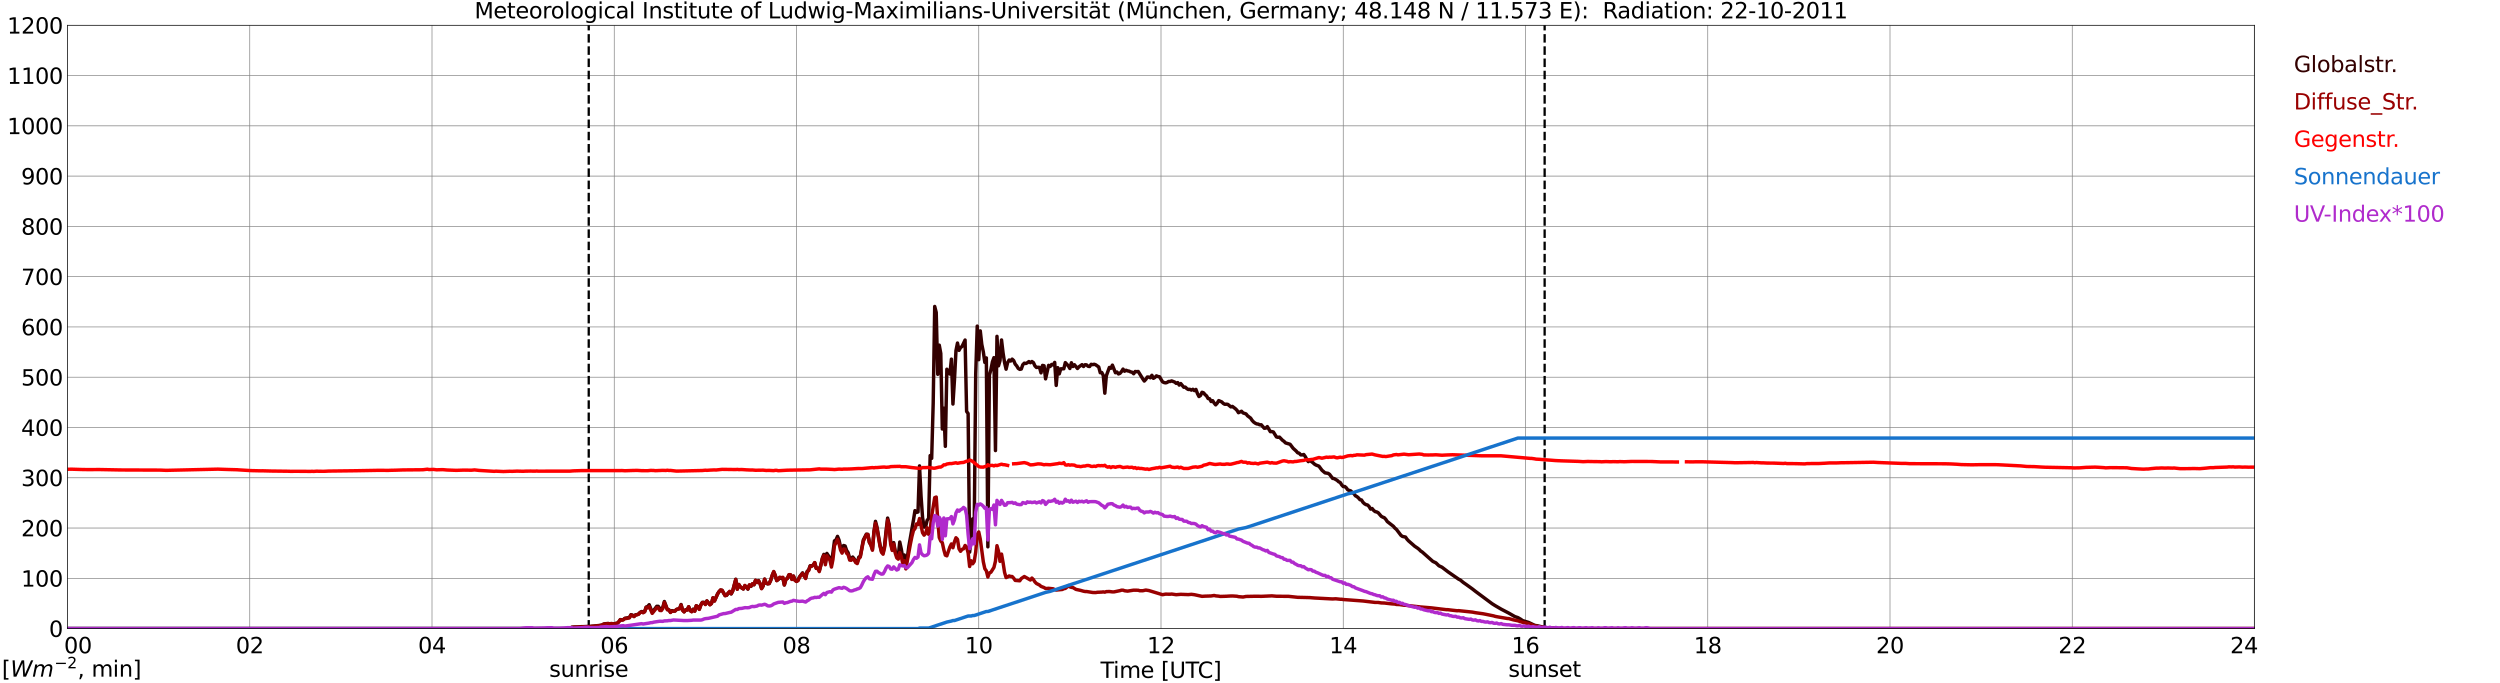 <?xml version="1.0" encoding="utf-8" standalone="no"?>
<!DOCTYPE svg PUBLIC "-//W3C//DTD SVG 1.1//EN"
  "http://www.w3.org/Graphics/SVG/1.1/DTD/svg11.dtd">
<svg xmlns:xlink="http://www.w3.org/1999/xlink" width="1085.4pt" height="296.64pt" viewBox="0 0 1085.4 296.64" xmlns="http://www.w3.org/2000/svg" version="1.1">
 <defs>
  <style type="text/css">*{stroke-linejoin: round; stroke-linecap: butt}</style>
 </defs>
 <g id="figure_1">
  <g id="patch_1">
   <path d="M 0 296.64 
L 1085.4 296.64 
L 1085.4 0 
L 0 0 
z
" style="fill: #ffffff"/>
  </g>
  <g id="axes_1">
   <g id="patch_2">
    <path d="M 29.306 272.909 
L 978.814 272.909 
L 978.814 10.976 
L 29.306 10.976 
z
" style="fill: #ffffff"/>
   </g>
   <g id="patch_3">
    <path d="M 978.814 272.909 
L 978.814 272.909 
L 978.814 10.976 
L 978.814 10.976 
z
" clip-path="url(#p74755a0790)" style="fill: #d3d3d3; opacity: 0.25; stroke: #d3d3d3; stroke-linejoin: miter"/>
   </g>
   <g id="matplotlib.axis_1">
    <g id="xtick_1">
     <g id="line2d_1">
      <path d="M 29.306 272.909 
L 29.306 10.976 
" clip-path="url(#p74755a0790)" style="fill: none; stroke: #808080; stroke-width: 0.3; stroke-linecap: square"/>
     </g>
     <g id="line2d_2"/>
     <g id="text_1">
      <!--    00 -->
      <g transform="translate(18.733 283.627) scale(0.095 -0.095)">
       <defs>
        <path id="DejaVuSans-20" transform="scale(0.016)"/>
        <path id="DejaVuSans-30" d="M 2034 4250 
Q 1547 4250 1301 3770 
Q 1056 3291 1056 2328 
Q 1056 1369 1301 889 
Q 1547 409 2034 409 
Q 2525 409 2770 889 
Q 3016 1369 3016 2328 
Q 3016 3291 2770 3770 
Q 2525 4250 2034 4250 
z
M 2034 4750 
Q 2819 4750 3233 4129 
Q 3647 3509 3647 2328 
Q 3647 1150 3233 529 
Q 2819 -91 2034 -91 
Q 1250 -91 836 529 
Q 422 1150 422 2328 
Q 422 3509 836 4129 
Q 1250 4750 2034 4750 
z
" transform="scale(0.016)"/>
       </defs>
       <use xlink:href="#DejaVuSans-20"/>
       <use xlink:href="#DejaVuSans-20" transform="translate(31.787 0)"/>
       <use xlink:href="#DejaVuSans-20" transform="translate(63.574 0)"/>
       <use xlink:href="#DejaVuSans-30" transform="translate(95.361 0)"/>
       <use xlink:href="#DejaVuSans-30" transform="translate(158.984 0)"/>
      </g>
     </g>
    </g>
    <g id="xtick_2">
     <g id="line2d_3">
      <path d="M 108.431 272.909 
L 108.431 10.976 
" clip-path="url(#p74755a0790)" style="fill: none; stroke: #808080; stroke-width: 0.3; stroke-linecap: square"/>
     </g>
     <g id="line2d_4"/>
     <g id="text_2">
      <!-- 02 -->
      <g transform="translate(102.387 283.627) scale(0.095 -0.095)">
       <defs>
        <path id="DejaVuSans-32" d="M 1228 531 
L 3431 531 
L 3431 0 
L 469 0 
L 469 531 
Q 828 903 1448 1529 
Q 2069 2156 2228 2338 
Q 2531 2678 2651 2914 
Q 2772 3150 2772 3378 
Q 2772 3750 2511 3984 
Q 2250 4219 1831 4219 
Q 1534 4219 1204 4116 
Q 875 4013 500 3803 
L 500 4441 
Q 881 4594 1212 4672 
Q 1544 4750 1819 4750 
Q 2544 4750 2975 4387 
Q 3406 4025 3406 3419 
Q 3406 3131 3298 2873 
Q 3191 2616 2906 2266 
Q 2828 2175 2409 1742 
Q 1991 1309 1228 531 
z
" transform="scale(0.016)"/>
       </defs>
       <use xlink:href="#DejaVuSans-30"/>
       <use xlink:href="#DejaVuSans-32" transform="translate(63.623 0)"/>
      </g>
     </g>
    </g>
    <g id="xtick_3">
     <g id="line2d_5">
      <path d="M 187.557 272.909 
L 187.557 10.976 
" clip-path="url(#p74755a0790)" style="fill: none; stroke: #808080; stroke-width: 0.3; stroke-linecap: square"/>
     </g>
     <g id="line2d_6"/>
     <g id="text_3">
      <!-- 04 -->
      <g transform="translate(181.513 283.627) scale(0.095 -0.095)">
       <defs>
        <path id="DejaVuSans-34" d="M 2419 4116 
L 825 1625 
L 2419 1625 
L 2419 4116 
z
M 2253 4666 
L 3047 4666 
L 3047 1625 
L 3713 1625 
L 3713 1100 
L 3047 1100 
L 3047 0 
L 2419 0 
L 2419 1100 
L 313 1100 
L 313 1709 
L 2253 4666 
z
" transform="scale(0.016)"/>
       </defs>
       <use xlink:href="#DejaVuSans-30"/>
       <use xlink:href="#DejaVuSans-34" transform="translate(63.623 0)"/>
      </g>
     </g>
    </g>
    <g id="xtick_4">
     <g id="line2d_7">
      <path d="M 266.683 272.909 
L 266.683 10.976 
" clip-path="url(#p74755a0790)" style="fill: none; stroke: #808080; stroke-width: 0.3; stroke-linecap: square"/>
     </g>
     <g id="line2d_8"/>
     <g id="text_4">
      <!-- 06 -->
      <g transform="translate(260.638 283.627) scale(0.095 -0.095)">
       <defs>
        <path id="DejaVuSans-36" d="M 2113 2584 
Q 1688 2584 1439 2293 
Q 1191 2003 1191 1497 
Q 1191 994 1439 701 
Q 1688 409 2113 409 
Q 2538 409 2786 701 
Q 3034 994 3034 1497 
Q 3034 2003 2786 2293 
Q 2538 2584 2113 2584 
z
M 3366 4563 
L 3366 3988 
Q 3128 4100 2886 4159 
Q 2644 4219 2406 4219 
Q 1781 4219 1451 3797 
Q 1122 3375 1075 2522 
Q 1259 2794 1537 2939 
Q 1816 3084 2150 3084 
Q 2853 3084 3261 2657 
Q 3669 2231 3669 1497 
Q 3669 778 3244 343 
Q 2819 -91 2113 -91 
Q 1303 -91 875 529 
Q 447 1150 447 2328 
Q 447 3434 972 4092 
Q 1497 4750 2381 4750 
Q 2619 4750 2861 4703 
Q 3103 4656 3366 4563 
z
" transform="scale(0.016)"/>
       </defs>
       <use xlink:href="#DejaVuSans-30"/>
       <use xlink:href="#DejaVuSans-36" transform="translate(63.623 0)"/>
      </g>
     </g>
    </g>
    <g id="xtick_5">
     <g id="line2d_9">
      <path d="M 345.808 272.909 
L 345.808 10.976 
" clip-path="url(#p74755a0790)" style="fill: none; stroke: #808080; stroke-width: 0.3; stroke-linecap: square"/>
     </g>
     <g id="line2d_10"/>
     <g id="text_5">
      <!-- 08 -->
      <g transform="translate(339.764 283.627) scale(0.095 -0.095)">
       <defs>
        <path id="DejaVuSans-38" d="M 2034 2216 
Q 1584 2216 1326 1975 
Q 1069 1734 1069 1313 
Q 1069 891 1326 650 
Q 1584 409 2034 409 
Q 2484 409 2743 651 
Q 3003 894 3003 1313 
Q 3003 1734 2745 1975 
Q 2488 2216 2034 2216 
z
M 1403 2484 
Q 997 2584 770 2862 
Q 544 3141 544 3541 
Q 544 4100 942 4425 
Q 1341 4750 2034 4750 
Q 2731 4750 3128 4425 
Q 3525 4100 3525 3541 
Q 3525 3141 3298 2862 
Q 3072 2584 2669 2484 
Q 3125 2378 3379 2068 
Q 3634 1759 3634 1313 
Q 3634 634 3220 271 
Q 2806 -91 2034 -91 
Q 1263 -91 848 271 
Q 434 634 434 1313 
Q 434 1759 690 2068 
Q 947 2378 1403 2484 
z
M 1172 3481 
Q 1172 3119 1398 2916 
Q 1625 2713 2034 2713 
Q 2441 2713 2670 2916 
Q 2900 3119 2900 3481 
Q 2900 3844 2670 4047 
Q 2441 4250 2034 4250 
Q 1625 4250 1398 4047 
Q 1172 3844 1172 3481 
z
" transform="scale(0.016)"/>
       </defs>
       <use xlink:href="#DejaVuSans-30"/>
       <use xlink:href="#DejaVuSans-38" transform="translate(63.623 0)"/>
      </g>
     </g>
    </g>
    <g id="xtick_6">
     <g id="line2d_11">
      <path d="M 424.934 272.909 
L 424.934 10.976 
" clip-path="url(#p74755a0790)" style="fill: none; stroke: #808080; stroke-width: 0.3; stroke-linecap: square"/>
     </g>
     <g id="line2d_12"/>
     <g id="text_6">
      <!-- 10 -->
      <g transform="translate(418.89 283.627) scale(0.095 -0.095)">
       <defs>
        <path id="DejaVuSans-31" d="M 794 531 
L 1825 531 
L 1825 4091 
L 703 3866 
L 703 4441 
L 1819 4666 
L 2450 4666 
L 2450 531 
L 3481 531 
L 3481 0 
L 794 0 
L 794 531 
z
" transform="scale(0.016)"/>
       </defs>
       <use xlink:href="#DejaVuSans-31"/>
       <use xlink:href="#DejaVuSans-30" transform="translate(63.623 0)"/>
      </g>
     </g>
    </g>
    <g id="xtick_7">
     <g id="line2d_13">
      <path d="M 504.06 272.909 
L 504.06 10.976 
" clip-path="url(#p74755a0790)" style="fill: none; stroke: #808080; stroke-width: 0.3; stroke-linecap: square"/>
     </g>
     <g id="line2d_14"/>
     <g id="text_7">
      <!-- 12 -->
      <g transform="translate(498.015 283.627) scale(0.095 -0.095)">
       <use xlink:href="#DejaVuSans-31"/>
       <use xlink:href="#DejaVuSans-32" transform="translate(63.623 0)"/>
      </g>
     </g>
    </g>
    <g id="xtick_8">
     <g id="line2d_15">
      <path d="M 583.185 272.909 
L 583.185 10.976 
" clip-path="url(#p74755a0790)" style="fill: none; stroke: #808080; stroke-width: 0.3; stroke-linecap: square"/>
     </g>
     <g id="line2d_16"/>
     <g id="text_8">
      <!-- 14 -->
      <g transform="translate(577.141 283.627) scale(0.095 -0.095)">
       <use xlink:href="#DejaVuSans-31"/>
       <use xlink:href="#DejaVuSans-34" transform="translate(63.623 0)"/>
      </g>
     </g>
    </g>
    <g id="xtick_9">
     <g id="line2d_17">
      <path d="M 662.311 272.909 
L 662.311 10.976 
" clip-path="url(#p74755a0790)" style="fill: none; stroke: #808080; stroke-width: 0.3; stroke-linecap: square"/>
     </g>
     <g id="line2d_18"/>
     <g id="text_9">
      <!-- 16 -->
      <g transform="translate(656.267 283.627) scale(0.095 -0.095)">
       <use xlink:href="#DejaVuSans-31"/>
       <use xlink:href="#DejaVuSans-36" transform="translate(63.623 0)"/>
      </g>
     </g>
    </g>
    <g id="xtick_10">
     <g id="line2d_19">
      <path d="M 741.437 272.909 
L 741.437 10.976 
" clip-path="url(#p74755a0790)" style="fill: none; stroke: #808080; stroke-width: 0.3; stroke-linecap: square"/>
     </g>
     <g id="line2d_20"/>
     <g id="text_10">
      <!-- 18 -->
      <g transform="translate(735.392 283.627) scale(0.095 -0.095)">
       <use xlink:href="#DejaVuSans-31"/>
       <use xlink:href="#DejaVuSans-38" transform="translate(63.623 0)"/>
      </g>
     </g>
    </g>
    <g id="xtick_11">
     <g id="line2d_21">
      <path d="M 820.562 272.909 
L 820.562 10.976 
" clip-path="url(#p74755a0790)" style="fill: none; stroke: #808080; stroke-width: 0.3; stroke-linecap: square"/>
     </g>
     <g id="line2d_22"/>
     <g id="text_11">
      <!-- 20 -->
      <g transform="translate(814.518 283.627) scale(0.095 -0.095)">
       <use xlink:href="#DejaVuSans-32"/>
       <use xlink:href="#DejaVuSans-30" transform="translate(63.623 0)"/>
      </g>
     </g>
    </g>
    <g id="xtick_12">
     <g id="line2d_23">
      <path d="M 899.688 272.909 
L 899.688 10.976 
" clip-path="url(#p74755a0790)" style="fill: none; stroke: #808080; stroke-width: 0.3; stroke-linecap: square"/>
     </g>
     <g id="line2d_24"/>
     <g id="text_12">
      <!-- 22 -->
      <g transform="translate(893.644 283.627) scale(0.095 -0.095)">
       <use xlink:href="#DejaVuSans-32"/>
       <use xlink:href="#DejaVuSans-32" transform="translate(63.623 0)"/>
      </g>
     </g>
    </g>
    <g id="xtick_13">
     <g id="line2d_25">
      <path d="M 978.814 272.909 
L 978.814 10.976 
" clip-path="url(#p74755a0790)" style="fill: none; stroke: #808080; stroke-width: 0.3; stroke-linecap: square"/>
     </g>
     <g id="line2d_26"/>
     <g id="text_13">
      <!-- 24    -->
      <g transform="translate(968.241 283.627) scale(0.095 -0.095)">
       <use xlink:href="#DejaVuSans-32"/>
       <use xlink:href="#DejaVuSans-34" transform="translate(63.623 0)"/>
       <use xlink:href="#DejaVuSans-20" transform="translate(127.246 0)"/>
       <use xlink:href="#DejaVuSans-20" transform="translate(159.033 0)"/>
       <use xlink:href="#DejaVuSans-20" transform="translate(190.82 0)"/>
      </g>
     </g>
    </g>
    <g id="text_14">
     <!-- Time [UTC] -->
     <g transform="translate(477.806 294.322) scale(0.095 -0.095)">
      <defs>
       <path id="DejaVuSans-54" d="M -19 4666 
L 3928 4666 
L 3928 4134 
L 2272 4134 
L 2272 0 
L 1638 0 
L 1638 4134 
L -19 4134 
L -19 4666 
z
" transform="scale(0.016)"/>
       <path id="DejaVuSans-69" d="M 603 3500 
L 1178 3500 
L 1178 0 
L 603 0 
L 603 3500 
z
M 603 4863 
L 1178 4863 
L 1178 4134 
L 603 4134 
L 603 4863 
z
" transform="scale(0.016)"/>
       <path id="DejaVuSans-6d" d="M 3328 2828 
Q 3544 3216 3844 3400 
Q 4144 3584 4550 3584 
Q 5097 3584 5394 3201 
Q 5691 2819 5691 2113 
L 5691 0 
L 5113 0 
L 5113 2094 
Q 5113 2597 4934 2840 
Q 4756 3084 4391 3084 
Q 3944 3084 3684 2787 
Q 3425 2491 3425 1978 
L 3425 0 
L 2847 0 
L 2847 2094 
Q 2847 2600 2669 2842 
Q 2491 3084 2119 3084 
Q 1678 3084 1418 2786 
Q 1159 2488 1159 1978 
L 1159 0 
L 581 0 
L 581 3500 
L 1159 3500 
L 1159 2956 
Q 1356 3278 1631 3431 
Q 1906 3584 2284 3584 
Q 2666 3584 2933 3390 
Q 3200 3197 3328 2828 
z
" transform="scale(0.016)"/>
       <path id="DejaVuSans-65" d="M 3597 1894 
L 3597 1613 
L 953 1613 
Q 991 1019 1311 708 
Q 1631 397 2203 397 
Q 2534 397 2845 478 
Q 3156 559 3463 722 
L 3463 178 
Q 3153 47 2828 -22 
Q 2503 -91 2169 -91 
Q 1331 -91 842 396 
Q 353 884 353 1716 
Q 353 2575 817 3079 
Q 1281 3584 2069 3584 
Q 2775 3584 3186 3129 
Q 3597 2675 3597 1894 
z
M 3022 2063 
Q 3016 2534 2758 2815 
Q 2500 3097 2075 3097 
Q 1594 3097 1305 2825 
Q 1016 2553 972 2059 
L 3022 2063 
z
" transform="scale(0.016)"/>
       <path id="DejaVuSans-5b" d="M 550 4863 
L 1875 4863 
L 1875 4416 
L 1125 4416 
L 1125 -397 
L 1875 -397 
L 1875 -844 
L 550 -844 
L 550 4863 
z
" transform="scale(0.016)"/>
       <path id="DejaVuSans-55" d="M 556 4666 
L 1191 4666 
L 1191 1831 
Q 1191 1081 1462 751 
Q 1734 422 2344 422 
Q 2950 422 3222 751 
Q 3494 1081 3494 1831 
L 3494 4666 
L 4128 4666 
L 4128 1753 
Q 4128 841 3676 375 
Q 3225 -91 2344 -91 
Q 1459 -91 1007 375 
Q 556 841 556 1753 
L 556 4666 
z
" transform="scale(0.016)"/>
       <path id="DejaVuSans-43" d="M 4122 4306 
L 4122 3641 
Q 3803 3938 3442 4084 
Q 3081 4231 2675 4231 
Q 1875 4231 1450 3742 
Q 1025 3253 1025 2328 
Q 1025 1406 1450 917 
Q 1875 428 2675 428 
Q 3081 428 3442 575 
Q 3803 722 4122 1019 
L 4122 359 
Q 3791 134 3420 21 
Q 3050 -91 2638 -91 
Q 1578 -91 968 557 
Q 359 1206 359 2328 
Q 359 3453 968 4101 
Q 1578 4750 2638 4750 
Q 3056 4750 3426 4639 
Q 3797 4528 4122 4306 
z
" transform="scale(0.016)"/>
       <path id="DejaVuSans-5d" d="M 1947 4863 
L 1947 -844 
L 622 -844 
L 622 -397 
L 1369 -397 
L 1369 4416 
L 622 4416 
L 622 4863 
L 1947 4863 
z
" transform="scale(0.016)"/>
      </defs>
      <use xlink:href="#DejaVuSans-54"/>
      <use xlink:href="#DejaVuSans-69" transform="translate(57.959 0)"/>
      <use xlink:href="#DejaVuSans-6d" transform="translate(85.742 0)"/>
      <use xlink:href="#DejaVuSans-65" transform="translate(183.154 0)"/>
      <use xlink:href="#DejaVuSans-20" transform="translate(244.678 0)"/>
      <use xlink:href="#DejaVuSans-5b" transform="translate(276.465 0)"/>
      <use xlink:href="#DejaVuSans-55" transform="translate(315.479 0)"/>
      <use xlink:href="#DejaVuSans-54" transform="translate(388.672 0)"/>
      <use xlink:href="#DejaVuSans-43" transform="translate(443.881 0)"/>
      <use xlink:href="#DejaVuSans-5d" transform="translate(513.705 0)"/>
     </g>
    </g>
   </g>
   <g id="matplotlib.axis_2">
    <g id="ytick_1">
     <g id="line2d_27">
      <path d="M 29.306 272.909 
L 978.814 272.909 
" clip-path="url(#p74755a0790)" style="fill: none; stroke: #808080; stroke-width: 0.3; stroke-linecap: square"/>
     </g>
     <g id="line2d_28"/>
     <g id="text_15">
      <!-- 0 -->
      <g transform="translate(21.261 276.518) scale(0.095 -0.095)">
       <use xlink:href="#DejaVuSans-30"/>
      </g>
     </g>
    </g>
    <g id="ytick_2">
     <g id="line2d_29">
      <path d="M 29.306 251.081 
L 978.814 251.081 
" clip-path="url(#p74755a0790)" style="fill: none; stroke: #808080; stroke-width: 0.3; stroke-linecap: square"/>
     </g>
     <g id="line2d_30"/>
     <g id="text_16">
      <!-- 100 -->
      <g transform="translate(9.173 254.69) scale(0.095 -0.095)">
       <use xlink:href="#DejaVuSans-31"/>
       <use xlink:href="#DejaVuSans-30" transform="translate(63.623 0)"/>
       <use xlink:href="#DejaVuSans-30" transform="translate(127.246 0)"/>
      </g>
     </g>
    </g>
    <g id="ytick_3">
     <g id="line2d_31">
      <path d="M 29.306 229.253 
L 978.814 229.253 
" clip-path="url(#p74755a0790)" style="fill: none; stroke: #808080; stroke-width: 0.3; stroke-linecap: square"/>
     </g>
     <g id="line2d_32"/>
     <g id="text_17">
      <!-- 200 -->
      <g transform="translate(9.173 232.863) scale(0.095 -0.095)">
       <use xlink:href="#DejaVuSans-32"/>
       <use xlink:href="#DejaVuSans-30" transform="translate(63.623 0)"/>
       <use xlink:href="#DejaVuSans-30" transform="translate(127.246 0)"/>
      </g>
     </g>
    </g>
    <g id="ytick_4">
     <g id="line2d_33">
      <path d="M 29.306 207.426 
L 978.814 207.426 
" clip-path="url(#p74755a0790)" style="fill: none; stroke: #808080; stroke-width: 0.3; stroke-linecap: square"/>
     </g>
     <g id="line2d_34"/>
     <g id="text_18">
      <!-- 300 -->
      <g transform="translate(9.173 211.035) scale(0.095 -0.095)">
       <defs>
        <path id="DejaVuSans-33" d="M 2597 2516 
Q 3050 2419 3304 2112 
Q 3559 1806 3559 1356 
Q 3559 666 3084 287 
Q 2609 -91 1734 -91 
Q 1441 -91 1130 -33 
Q 819 25 488 141 
L 488 750 
Q 750 597 1062 519 
Q 1375 441 1716 441 
Q 2309 441 2620 675 
Q 2931 909 2931 1356 
Q 2931 1769 2642 2001 
Q 2353 2234 1838 2234 
L 1294 2234 
L 1294 2753 
L 1863 2753 
Q 2328 2753 2575 2939 
Q 2822 3125 2822 3475 
Q 2822 3834 2567 4026 
Q 2313 4219 1838 4219 
Q 1578 4219 1281 4162 
Q 984 4106 628 3988 
L 628 4550 
Q 988 4650 1302 4700 
Q 1616 4750 1894 4750 
Q 2613 4750 3031 4423 
Q 3450 4097 3450 3541 
Q 3450 3153 3228 2886 
Q 3006 2619 2597 2516 
z
" transform="scale(0.016)"/>
       </defs>
       <use xlink:href="#DejaVuSans-33"/>
       <use xlink:href="#DejaVuSans-30" transform="translate(63.623 0)"/>
       <use xlink:href="#DejaVuSans-30" transform="translate(127.246 0)"/>
      </g>
     </g>
    </g>
    <g id="ytick_5">
     <g id="line2d_35">
      <path d="M 29.306 185.598 
L 978.814 185.598 
" clip-path="url(#p74755a0790)" style="fill: none; stroke: #808080; stroke-width: 0.3; stroke-linecap: square"/>
     </g>
     <g id="line2d_36"/>
     <g id="text_19">
      <!-- 400 -->
      <g transform="translate(9.173 189.207) scale(0.095 -0.095)">
       <use xlink:href="#DejaVuSans-34"/>
       <use xlink:href="#DejaVuSans-30" transform="translate(63.623 0)"/>
       <use xlink:href="#DejaVuSans-30" transform="translate(127.246 0)"/>
      </g>
     </g>
    </g>
    <g id="ytick_6">
     <g id="line2d_37">
      <path d="M 29.306 163.77 
L 978.814 163.77 
" clip-path="url(#p74755a0790)" style="fill: none; stroke: #808080; stroke-width: 0.3; stroke-linecap: square"/>
     </g>
     <g id="line2d_38"/>
     <g id="text_20">
      <!-- 500 -->
      <g transform="translate(9.173 167.379) scale(0.095 -0.095)">
       <defs>
        <path id="DejaVuSans-35" d="M 691 4666 
L 3169 4666 
L 3169 4134 
L 1269 4134 
L 1269 2991 
Q 1406 3038 1543 3061 
Q 1681 3084 1819 3084 
Q 2600 3084 3056 2656 
Q 3513 2228 3513 1497 
Q 3513 744 3044 326 
Q 2575 -91 1722 -91 
Q 1428 -91 1123 -41 
Q 819 9 494 109 
L 494 744 
Q 775 591 1075 516 
Q 1375 441 1709 441 
Q 2250 441 2565 725 
Q 2881 1009 2881 1497 
Q 2881 1984 2565 2268 
Q 2250 2553 1709 2553 
Q 1456 2553 1204 2497 
Q 953 2441 691 2322 
L 691 4666 
z
" transform="scale(0.016)"/>
       </defs>
       <use xlink:href="#DejaVuSans-35"/>
       <use xlink:href="#DejaVuSans-30" transform="translate(63.623 0)"/>
       <use xlink:href="#DejaVuSans-30" transform="translate(127.246 0)"/>
      </g>
     </g>
    </g>
    <g id="ytick_7">
     <g id="line2d_39">
      <path d="M 29.306 141.942 
L 978.814 141.942 
" clip-path="url(#p74755a0790)" style="fill: none; stroke: #808080; stroke-width: 0.3; stroke-linecap: square"/>
     </g>
     <g id="line2d_40"/>
     <g id="text_21">
      <!-- 600 -->
      <g transform="translate(9.173 145.551) scale(0.095 -0.095)">
       <use xlink:href="#DejaVuSans-36"/>
       <use xlink:href="#DejaVuSans-30" transform="translate(63.623 0)"/>
       <use xlink:href="#DejaVuSans-30" transform="translate(127.246 0)"/>
      </g>
     </g>
    </g>
    <g id="ytick_8">
     <g id="line2d_41">
      <path d="M 29.306 120.114 
L 978.814 120.114 
" clip-path="url(#p74755a0790)" style="fill: none; stroke: #808080; stroke-width: 0.3; stroke-linecap: square"/>
     </g>
     <g id="line2d_42"/>
     <g id="text_22">
      <!-- 700 -->
      <g transform="translate(9.173 123.724) scale(0.095 -0.095)">
       <defs>
        <path id="DejaVuSans-37" d="M 525 4666 
L 3525 4666 
L 3525 4397 
L 1831 0 
L 1172 0 
L 2766 4134 
L 525 4134 
L 525 4666 
z
" transform="scale(0.016)"/>
       </defs>
       <use xlink:href="#DejaVuSans-37"/>
       <use xlink:href="#DejaVuSans-30" transform="translate(63.623 0)"/>
       <use xlink:href="#DejaVuSans-30" transform="translate(127.246 0)"/>
      </g>
     </g>
    </g>
    <g id="ytick_9">
     <g id="line2d_43">
      <path d="M 29.306 98.287 
L 978.814 98.287 
" clip-path="url(#p74755a0790)" style="fill: none; stroke: #808080; stroke-width: 0.3; stroke-linecap: square"/>
     </g>
     <g id="line2d_44"/>
     <g id="text_23">
      <!-- 800 -->
      <g transform="translate(9.173 101.896) scale(0.095 -0.095)">
       <use xlink:href="#DejaVuSans-38"/>
       <use xlink:href="#DejaVuSans-30" transform="translate(63.623 0)"/>
       <use xlink:href="#DejaVuSans-30" transform="translate(127.246 0)"/>
      </g>
     </g>
    </g>
    <g id="ytick_10">
     <g id="line2d_45">
      <path d="M 29.306 76.459 
L 978.814 76.459 
" clip-path="url(#p74755a0790)" style="fill: none; stroke: #808080; stroke-width: 0.3; stroke-linecap: square"/>
     </g>
     <g id="line2d_46"/>
     <g id="text_24">
      <!-- 900 -->
      <g transform="translate(9.173 80.068) scale(0.095 -0.095)">
       <defs>
        <path id="DejaVuSans-39" d="M 703 97 
L 703 672 
Q 941 559 1184 500 
Q 1428 441 1663 441 
Q 2288 441 2617 861 
Q 2947 1281 2994 2138 
Q 2813 1869 2534 1725 
Q 2256 1581 1919 1581 
Q 1219 1581 811 2004 
Q 403 2428 403 3163 
Q 403 3881 828 4315 
Q 1253 4750 1959 4750 
Q 2769 4750 3195 4129 
Q 3622 3509 3622 2328 
Q 3622 1225 3098 567 
Q 2575 -91 1691 -91 
Q 1453 -91 1209 -44 
Q 966 3 703 97 
z
M 1959 2075 
Q 2384 2075 2632 2365 
Q 2881 2656 2881 3163 
Q 2881 3666 2632 3958 
Q 2384 4250 1959 4250 
Q 1534 4250 1286 3958 
Q 1038 3666 1038 3163 
Q 1038 2656 1286 2365 
Q 1534 2075 1959 2075 
z
" transform="scale(0.016)"/>
       </defs>
       <use xlink:href="#DejaVuSans-39"/>
       <use xlink:href="#DejaVuSans-30" transform="translate(63.623 0)"/>
       <use xlink:href="#DejaVuSans-30" transform="translate(127.246 0)"/>
      </g>
     </g>
    </g>
    <g id="ytick_11">
     <g id="line2d_47">
      <path d="M 29.306 54.631 
L 978.814 54.631 
" clip-path="url(#p74755a0790)" style="fill: none; stroke: #808080; stroke-width: 0.3; stroke-linecap: square"/>
     </g>
     <g id="line2d_48"/>
     <g id="text_25">
      <!-- 1000 -->
      <g transform="translate(3.128 58.24) scale(0.095 -0.095)">
       <use xlink:href="#DejaVuSans-31"/>
       <use xlink:href="#DejaVuSans-30" transform="translate(63.623 0)"/>
       <use xlink:href="#DejaVuSans-30" transform="translate(127.246 0)"/>
       <use xlink:href="#DejaVuSans-30" transform="translate(190.869 0)"/>
      </g>
     </g>
    </g>
    <g id="ytick_12">
     <g id="line2d_49">
      <path d="M 29.306 32.803 
L 978.814 32.803 
" clip-path="url(#p74755a0790)" style="fill: none; stroke: #808080; stroke-width: 0.3; stroke-linecap: square"/>
     </g>
     <g id="line2d_50"/>
     <g id="text_26">
      <!-- 1100 -->
      <g transform="translate(3.128 36.413) scale(0.095 -0.095)">
       <use xlink:href="#DejaVuSans-31"/>
       <use xlink:href="#DejaVuSans-31" transform="translate(63.623 0)"/>
       <use xlink:href="#DejaVuSans-30" transform="translate(127.246 0)"/>
       <use xlink:href="#DejaVuSans-30" transform="translate(190.869 0)"/>
      </g>
     </g>
    </g>
    <g id="ytick_13">
     <g id="line2d_51">
      <path d="M 29.306 10.976 
L 978.814 10.976 
" clip-path="url(#p74755a0790)" style="fill: none; stroke: #808080; stroke-width: 0.3; stroke-linecap: square"/>
     </g>
     <g id="line2d_52"/>
     <g id="text_27">
      <!-- 1200 -->
      <g transform="translate(3.128 14.585) scale(0.095 -0.095)">
       <use xlink:href="#DejaVuSans-31"/>
       <use xlink:href="#DejaVuSans-32" transform="translate(63.623 0)"/>
       <use xlink:href="#DejaVuSans-30" transform="translate(127.246 0)"/>
       <use xlink:href="#DejaVuSans-30" transform="translate(190.869 0)"/>
      </g>
     </g>
    </g>
   </g>
   <g id="line2d_53">
    <path d="M 255.605 272.909 
L 255.605 10.976 
" clip-path="url(#p74755a0790)" style="fill: none; stroke-dasharray: 3.7,1.6; stroke-dashoffset: 0; stroke: #000000"/>
   </g>
   <g id="line2d_54">
    <path d="M 670.619 272.909 
L 670.619 10.976 
" clip-path="url(#p74755a0790)" style="fill: none; stroke-dasharray: 3.7,1.6; stroke-dashoffset: 0; stroke: #000000"/>
   </g>
   <g id="line2d_55">
    <path d="M 29.306 272.909 
L 247.561 272.909 
L 248.22 272.319 
L 249.539 272.232 
L 250.198 272.261 
L 252.176 272.084 
L 256.133 271.994 
L 260.748 271.49 
L 261.408 271.344 
L 262.067 270.957 
L 262.726 270.809 
L 264.045 270.691 
L 264.705 270.84 
L 265.364 270.722 
L 266.683 270.84 
L 267.342 270.632 
L 268.002 270.573 
L 268.661 269.951 
L 269.32 269.004 
L 269.98 269.15 
L 270.639 269.032 
L 271.298 268.441 
L 273.277 268.085 
L 273.936 266.871 
L 274.595 267.048 
L 275.255 267.64 
L 275.914 266.93 
L 276.573 266.841 
L 277.233 266.574 
L 277.892 265.922 
L 278.552 265.509 
L 279.211 265.717 
L 279.87 265.538 
L 280.53 263.584 
L 281.189 263.315 
L 281.849 262.547 
L 283.167 265.863 
L 285.145 263.228 
L 285.805 263.257 
L 286.464 264.234 
L 287.124 264.411 
L 287.783 263.643 
L 288.442 261.155 
L 289.761 264.649 
L 290.42 264.767 
L 291.08 265.775 
L 291.739 265.123 
L 292.399 265.271 
L 293.058 265.271 
L 293.717 264.59 
L 295.036 264.265 
L 295.696 262.458 
L 296.355 264.857 
L 297.014 265.596 
L 297.674 264.739 
L 298.333 264.826 
L 298.992 263.436 
L 299.652 265.064 
L 300.311 265.509 
L 300.971 264.442 
L 301.63 265.241 
L 302.289 262.99 
L 302.949 263.346 
L 303.608 264.472 
L 304.267 262.606 
L 304.927 261.51 
L 305.586 261.48 
L 306.246 262.309 
L 306.905 260.888 
L 308.224 262.517 
L 308.883 261.984 
L 309.543 259.585 
L 310.202 260.858 
L 311.521 257.837 
L 312.18 256.861 
L 312.839 256.178 
L 313.499 256.326 
L 314.818 258.577 
L 315.477 258.459 
L 316.136 257.57 
L 316.796 257.007 
L 317.455 257.867 
L 318.114 256.593 
L 319.433 251.47 
L 320.093 255.735 
L 320.752 253.779 
L 321.411 254.816 
L 322.73 255.704 
L 323.39 254.342 
L 324.049 254.816 
L 324.708 255.794 
L 325.368 254.047 
L 326.027 254.58 
L 326.686 253.484 
L 327.346 253.899 
L 328.005 252.033 
L 328.665 252.742 
L 329.324 252.061 
L 329.983 253.425 
L 330.643 255.438 
L 331.302 254.432 
L 331.961 251.411 
L 332.621 253.187 
L 333.28 253.513 
L 333.94 253.336 
L 334.599 252.002 
L 335.258 249.87 
L 335.918 248.359 
L 336.577 249.841 
L 337.236 252.061 
L 337.896 251.618 
L 338.555 250.819 
L 339.215 251.085 
L 339.874 250.847 
L 340.533 253.986 
L 341.193 251.529 
L 341.852 251.114 
L 342.512 249.723 
L 343.171 249.575 
L 343.83 251.529 
L 344.49 250.108 
L 345.149 251.825 
L 345.808 252.33 
L 346.468 251.825 
L 347.127 250.433 
L 348.446 248.715 
L 349.765 250.878 
L 350.424 248.064 
L 351.083 247.471 
L 351.743 245.635 
L 352.402 245.694 
L 353.062 245.31 
L 353.721 244.301 
L 354.38 246.761 
L 355.04 246.702 
L 355.699 247.768 
L 356.359 245.428 
L 357.018 242.348 
L 357.677 240.689 
L 358.337 244.242 
L 358.996 240.274 
L 360.315 242.289 
L 360.974 244.864 
L 362.293 234.826 
L 362.952 234.411 
L 363.612 232.87 
L 364.271 234.47 
L 364.93 237.432 
L 365.59 238.823 
L 366.249 236.838 
L 366.909 237.046 
L 367.568 238.971 
L 368.227 239.977 
L 368.887 242.348 
L 369.546 242.496 
L 370.206 241.844 
L 370.865 242.645 
L 371.524 243.976 
L 372.184 244.183 
L 372.843 241.902 
L 373.502 241.488 
L 374.821 234.44 
L 376.14 231.892 
L 376.799 232.012 
L 377.459 235.507 
L 378.118 236.454 
L 378.777 238.438 
L 379.437 230.768 
L 380.096 226.355 
L 380.756 228.871 
L 382.074 236.631 
L 382.734 239.504 
L 383.393 240.008 
L 384.053 236.897 
L 384.712 230.353 
L 385.371 224.934 
L 386.031 227.658 
L 386.69 235.269 
L 387.349 238.349 
L 388.009 235.594 
L 388.668 239.237 
L 389.328 241.134 
L 389.987 241.429 
L 390.646 235.328 
L 391.306 238.408 
L 391.965 242.437 
L 392.624 240.955 
L 393.284 245.102 
L 393.943 242.051 
L 394.603 237.135 
L 396.581 225.85 
L 397.24 221.705 
L 397.899 222.474 
L 398.559 222.266 
L 399.218 202.276 
L 399.878 215.366 
L 400.537 224.667 
L 401.196 228.843 
L 401.856 228.723 
L 402.515 225.94 
L 403.175 225.082 
L 403.834 197.804 
L 404.493 198.989 
L 405.153 175.088 
L 405.812 133.061 
L 406.471 135.667 
L 407.131 162.5 
L 407.79 149.853 
L 408.45 153.467 
L 409.109 186.253 
L 409.768 177.22 
L 410.428 193.777 
L 411.087 160.308 
L 412.406 162.382 
L 413.065 155.925 
L 413.725 175.413 
L 414.384 165.047 
L 415.043 152.223 
L 415.703 148.936 
L 416.362 152.105 
L 417.022 150.92 
L 417.681 150.416 
L 419 147.633 
L 419.659 178.641 
L 420.318 179.53 
L 420.978 239.711 
L 421.637 233.344 
L 422.297 225.259 
L 422.956 229.258 
L 423.615 162.264 
L 424.275 141.591 
L 424.934 156.163 
L 425.593 143.664 
L 426.253 149.527 
L 426.912 152.727 
L 427.572 157.346 
L 428.231 155.393 
L 428.89 237.402 
L 429.55 162.825 
L 430.209 160.515 
L 430.869 157.11 
L 431.528 155.275 
L 432.187 195.612 
L 432.847 146.033 
L 433.506 158.828 
L 434.165 156.547 
L 434.825 147.602 
L 435.484 153.201 
L 436.144 157.436 
L 436.803 160.28 
L 437.462 157.466 
L 438.122 156.309 
L 438.781 156.755 
L 439.44 155.925 
L 440.1 156.547 
L 440.759 158.088 
L 441.419 158.857 
L 442.078 159.952 
L 442.737 160.367 
L 443.397 160.219 
L 444.056 158.355 
L 444.716 157.674 
L 445.375 157.82 
L 446.034 157.495 
L 446.694 156.99 
L 447.353 157.466 
L 448.012 156.962 
L 448.672 157.436 
L 449.331 158.857 
L 449.991 159.538 
L 450.65 159.45 
L 451.309 159.509 
L 451.969 161.878 
L 452.628 158.649 
L 453.287 158.798 
L 453.947 164.484 
L 455.266 158.621 
L 455.925 159.123 
L 456.584 158.234 
L 457.244 158.472 
L 457.903 157.346 
L 458.563 167.328 
L 459.222 159.627 
L 459.881 162.323 
L 460.541 160.131 
L 461.859 160.101 
L 462.519 157.436 
L 463.838 158.857 
L 464.497 159.983 
L 465.156 157.495 
L 465.816 159.123 
L 466.475 158.355 
L 467.794 159.983 
L 468.453 159.243 
L 469.772 158.324 
L 470.431 159.123 
L 471.091 158.355 
L 471.75 158.413 
L 472.409 159.036 
L 473.069 159.123 
L 473.728 158.176 
L 474.388 158.324 
L 475.047 158.147 
L 475.706 158.383 
L 477.025 159.33 
L 477.685 161.819 
L 478.344 161.729 
L 479.003 163.004 
L 479.663 170.705 
L 480.322 163.152 
L 481.641 159.538 
L 482.3 159.893 
L 482.96 158.531 
L 484.278 161.819 
L 484.938 161.522 
L 485.597 162.351 
L 486.256 162.085 
L 486.916 161.314 
L 487.575 160.249 
L 488.235 161.168 
L 488.894 160.753 
L 489.553 161.02 
L 490.213 161.138 
L 490.872 161.463 
L 491.532 161.611 
L 492.191 162.264 
L 492.85 161.286 
L 493.51 161.375 
L 494.169 161.286 
L 496.147 164.484 
L 496.807 165.431 
L 497.466 164.722 
L 498.125 163.685 
L 498.785 163.715 
L 499.444 164.01 
L 500.103 162.945 
L 500.763 164.248 
L 501.422 163.862 
L 502.082 163.181 
L 502.741 163.478 
L 503.4 163.567 
L 504.719 165.759 
L 505.379 166.084 
L 506.038 166.232 
L 506.697 166.053 
L 507.357 165.61 
L 508.016 165.638 
L 508.675 165.372 
L 509.994 165.876 
L 510.654 166.44 
L 511.313 166.114 
L 511.972 167.179 
L 512.632 166.529 
L 513.95 168.127 
L 514.61 168.068 
L 515.269 168.721 
L 515.929 169.105 
L 516.588 169.015 
L 517.247 169.371 
L 517.907 169.015 
L 518.566 169.578 
L 519.226 169.074 
L 519.885 170.853 
L 520.544 172.156 
L 521.204 171.711 
L 521.863 170.318 
L 522.522 170.526 
L 523.182 171.327 
L 523.841 171.888 
L 524.501 173.014 
L 525.16 173.132 
L 525.819 174.317 
L 526.479 173.961 
L 527.138 174.97 
L 527.797 175.769 
L 528.457 175.029 
L 529.116 173.933 
L 530.435 174.494 
L 531.094 175.147 
L 531.754 175.531 
L 532.413 175.472 
L 533.073 175.561 
L 534.391 176.657 
L 535.051 176.45 
L 536.369 177.456 
L 537.029 178.109 
L 537.688 179.174 
L 539.007 178.552 
L 539.666 179.263 
L 540.985 179.709 
L 541.644 180.536 
L 542.963 181.514 
L 543.623 182.522 
L 544.282 183.232 
L 544.941 183.705 
L 545.601 184.033 
L 546.26 184.12 
L 546.919 184.445 
L 547.579 184.417 
L 548.898 185.927 
L 549.557 185.868 
L 550.216 185.216 
L 551.535 187.407 
L 552.195 187.379 
L 552.854 187.556 
L 554.173 189.688 
L 554.832 189.867 
L 555.491 189.778 
L 556.81 191.14 
L 557.47 191.613 
L 558.129 192.295 
L 560.107 192.888 
L 561.426 194.634 
L 562.745 195.82 
L 563.404 196.59 
L 564.063 196.767 
L 564.723 197.479 
L 565.382 197.507 
L 566.042 197.33 
L 566.701 198.247 
L 567.36 199.491 
L 568.02 200.41 
L 568.679 199.611 
L 569.338 200.38 
L 569.998 200.853 
L 570.657 201.475 
L 571.317 201.89 
L 572.635 202.394 
L 573.954 204.171 
L 575.273 205.297 
L 576.592 205.505 
L 577.251 205.948 
L 578.57 207.696 
L 579.229 207.783 
L 580.548 208.554 
L 581.207 209.176 
L 581.867 209.473 
L 582.526 210.538 
L 583.185 211.25 
L 583.845 211.219 
L 584.504 211.782 
L 585.164 212.701 
L 586.482 213.144 
L 587.142 213.945 
L 587.801 214.301 
L 588.46 215.249 
L 589.12 215.604 
L 589.779 216.165 
L 590.439 216.936 
L 591.098 217.054 
L 591.757 218.091 
L 592.417 218.713 
L 593.076 219.099 
L 593.736 219.247 
L 594.395 219.898 
L 595.054 221.024 
L 595.714 220.786 
L 596.373 221.585 
L 597.032 222.12 
L 597.692 222.266 
L 598.351 222.594 
L 599.67 224.132 
L 600.329 224.519 
L 600.989 224.755 
L 601.648 225.466 
L 602.307 226.444 
L 604.286 227.983 
L 604.945 228.487 
L 605.604 229.286 
L 606.264 229.819 
L 608.242 232.425 
L 608.901 232.901 
L 610.22 233.167 
L 610.879 234.114 
L 611.539 234.826 
L 613.517 236.544 
L 614.176 237.135 
L 615.495 238.024 
L 616.154 238.556 
L 616.814 239.237 
L 617.473 239.652 
L 622.089 243.74 
L 623.408 244.362 
L 624.726 245.635 
L 626.045 246.257 
L 628.683 248.272 
L 633.298 251.47 
L 633.958 251.766 
L 635.276 252.862 
L 636.595 253.779 
L 639.233 255.676 
L 640.552 256.713 
L 647.805 262.102 
L 649.123 262.931 
L 651.761 264.472 
L 655.058 266.19 
L 657.695 267.701 
L 659.014 268.144 
L 660.333 268.914 
L 660.992 269.419 
L 663.63 270.217 
L 666.267 271.49 
L 667.586 271.728 
L 669.564 272.171 
L 671.542 272.498 
L 676.158 272.793 
L 676.817 272.909 
L 978.154 272.909 
L 978.154 272.909 
" clip-path="url(#p74755a0790)" style="fill: none; stroke: #330000; stroke-width: 1.5; stroke-linecap: square"/>
   </g>
   <g id="line2d_56">
    <path d="M 29.306 272.909 
L 247.561 272.909 
L 248.22 272.385 
L 250.198 272.217 
L 250.858 272.258 
L 252.176 272.175 
L 254.814 272.049 
L 256.133 272.049 
L 256.792 271.922 
L 258.111 271.881 
L 258.77 271.754 
L 260.089 271.671 
L 261.408 271.42 
L 262.067 270.999 
L 264.045 270.748 
L 264.705 270.874 
L 265.364 270.748 
L 266.683 270.874 
L 268.002 270.621 
L 268.661 269.951 
L 269.32 269.069 
L 269.98 269.279 
L 270.639 269.069 
L 271.298 268.524 
L 271.958 268.524 
L 273.277 268.229 
L 273.936 267.055 
L 274.595 267.223 
L 275.255 267.683 
L 275.914 267.055 
L 277.233 266.718 
L 277.892 265.92 
L 278.552 265.71 
L 279.211 266.046 
L 279.87 265.627 
L 280.53 263.695 
L 281.189 263.949 
L 281.849 263.276 
L 283.167 266.297 
L 285.145 263.822 
L 285.805 263.905 
L 286.464 265.04 
L 287.124 265.081 
L 287.783 264.158 
L 288.442 261.554 
L 289.761 264.745 
L 290.42 264.787 
L 291.08 265.92 
L 291.739 265.332 
L 292.399 265.374 
L 293.058 265.291 
L 293.717 264.577 
L 295.036 264.241 
L 295.696 262.689 
L 296.355 264.996 
L 297.014 265.669 
L 297.674 264.787 
L 298.333 264.828 
L 298.992 263.444 
L 299.652 265.123 
L 300.311 265.586 
L 300.971 264.66 
L 301.63 265.374 
L 302.289 263.023 
L 302.949 263.444 
L 303.608 264.577 
L 304.267 262.772 
L 304.927 261.639 
L 305.586 261.681 
L 306.246 262.477 
L 306.905 260.925 
L 308.224 262.562 
L 308.883 262.058 
L 309.543 259.539 
L 310.202 260.967 
L 311.521 257.987 
L 312.18 256.896 
L 312.839 256.141 
L 313.499 256.265 
L 314.818 258.616 
L 315.477 258.406 
L 316.136 257.442 
L 316.796 256.728 
L 317.455 257.734 
L 318.114 256.518 
L 319.433 251.649 
L 320.093 255.846 
L 320.752 253.746 
L 321.411 254.755 
L 322.071 255.3 
L 322.73 255.678 
L 323.39 254.167 
L 324.708 255.636 
L 325.368 253.914 
L 326.027 254.504 
L 326.686 253.454 
L 327.346 253.831 
L 328.005 251.9 
L 328.665 252.949 
L 329.324 252.194 
L 329.983 253.327 
L 330.643 255.595 
L 331.302 254.419 
L 331.961 251.48 
L 332.621 253.118 
L 333.28 253.412 
L 333.94 253.369 
L 334.599 251.9 
L 335.258 249.76 
L 335.918 248.123 
L 336.577 249.802 
L 337.236 252.068 
L 337.896 251.439 
L 338.555 250.599 
L 339.215 250.808 
L 339.874 250.64 
L 340.533 253.914 
L 341.193 251.522 
L 341.852 251.144 
L 342.512 249.507 
L 343.171 249.507 
L 343.83 251.563 
L 344.49 250.138 
L 345.149 252.026 
L 345.808 252.445 
L 346.468 252.109 
L 347.127 250.557 
L 348.446 249.003 
L 349.765 251.186 
L 350.424 248.333 
L 351.083 247.744 
L 351.743 245.814 
L 352.402 245.855 
L 353.062 245.436 
L 353.721 244.26 
L 354.38 246.696 
L 355.04 246.737 
L 355.699 248.165 
L 357.018 242.708 
L 357.677 241.154 
L 358.337 245.183 
L 358.996 241.28 
L 360.315 243.168 
L 360.974 246.192 
L 361.634 242.876 
L 362.293 236.83 
L 362.952 235.655 
L 363.612 234.145 
L 364.271 236.033 
L 364.93 238.803 
L 365.59 240.148 
L 366.249 238.342 
L 366.909 238.467 
L 367.568 240.189 
L 368.227 240.861 
L 368.887 243.168 
L 369.546 243.254 
L 370.206 242.54 
L 370.865 243.086 
L 371.524 244.26 
L 372.184 244.681 
L 372.843 242.581 
L 373.502 241.868 
L 374.821 234.983 
L 376.14 232.172 
L 376.799 232.045 
L 377.459 235.487 
L 378.118 236.705 
L 378.777 238.888 
L 379.437 231.08 
L 380.096 227.175 
L 380.756 229.57 
L 382.074 237.166 
L 382.734 239.811 
L 383.393 240.608 
L 384.053 237.712 
L 385.371 225.75 
L 386.031 228.352 
L 386.69 236.243 
L 387.349 238.971 
L 388.009 236.201 
L 388.668 240.104 
L 389.328 242.204 
L 389.987 242.749 
L 390.646 239.894 
L 391.306 241.699 
L 391.965 244.723 
L 392.624 243.422 
L 393.284 246.988 
L 395.262 236.16 
L 395.921 232.927 
L 396.581 230.325 
L 397.24 229.485 
L 397.899 227.47 
L 398.559 227.765 
L 399.218 225.119 
L 400.537 231.29 
L 401.196 232.34 
L 401.856 231.626 
L 402.515 229.149 
L 403.175 232.004 
L 403.834 230.366 
L 404.493 224.069 
L 405.812 216.052 
L 406.471 215.801 
L 407.131 225.706 
L 407.79 233.39 
L 408.45 234.9 
L 409.109 235.614 
L 409.768 238.679 
L 410.428 241.029 
L 411.087 241.322 
L 412.406 237.461 
L 413.065 236.16 
L 413.725 237.797 
L 414.384 235.236 
L 415.043 233.473 
L 415.703 234.145 
L 416.362 238.257 
L 417.022 239.349 
L 417.681 238.51 
L 418.34 238.257 
L 419 236.83 
L 419.659 237.502 
L 420.318 240.021 
L 420.978 245.941 
L 421.637 243.463 
L 422.297 244.764 
L 422.956 243.799 
L 423.615 239.643 
L 424.275 232.045 
L 424.934 230.954 
L 425.593 234.06 
L 426.912 243.882 
L 427.572 246.905 
L 428.231 247.829 
L 428.89 250.516 
L 429.55 248.752 
L 430.209 248.457 
L 431.528 246.36 
L 432.187 243.631 
L 432.847 236.915 
L 433.506 239.307 
L 434.165 243.714 
L 434.825 240.567 
L 435.484 244.218 
L 436.144 248.501 
L 436.803 250.767 
L 437.462 250.472 
L 438.122 250.053 
L 438.781 250.262 
L 439.44 250.306 
L 440.1 251.018 
L 440.759 251.985 
L 442.737 252.153 
L 443.397 251.186 
L 444.716 250.306 
L 447.353 251.817 
L 448.012 250.976 
L 448.672 251.649 
L 449.331 252.655 
L 449.991 253.327 
L 451.309 253.999 
L 451.969 254.587 
L 453.287 255.091 
L 453.947 255.51 
L 455.266 255.427 
L 457.244 255.636 
L 457.903 255.973 
L 458.563 256.182 
L 461.2 255.929 
L 461.859 255.595 
L 462.519 255.468 
L 463.178 254.964 
L 463.838 254.209 
L 464.497 254.796 
L 465.156 255.006 
L 465.816 255.091 
L 467.134 255.888 
L 469.113 256.309 
L 470.431 256.686 
L 471.091 256.811 
L 471.75 256.811 
L 474.388 257.232 
L 475.706 257.274 
L 476.366 257.147 
L 478.344 257.064 
L 479.003 256.979 
L 479.663 257.106 
L 480.322 256.854 
L 481.641 256.811 
L 482.96 256.979 
L 483.619 256.979 
L 486.256 256.433 
L 486.916 256.224 
L 487.575 256.224 
L 488.235 256.475 
L 489.553 256.643 
L 492.191 256.224 
L 494.169 256.265 
L 494.828 256.475 
L 496.147 256.475 
L 497.466 256.182 
L 498.785 256.392 
L 504.719 258.197 
L 506.038 257.946 
L 508.016 257.987 
L 508.675 257.902 
L 510.654 258.197 
L 512.632 258.029 
L 515.929 258.155 
L 517.247 258.029 
L 518.566 258.197 
L 521.863 258.911 
L 523.182 258.826 
L 525.819 258.743 
L 527.138 258.533 
L 527.797 258.701 
L 529.116 258.826 
L 529.776 258.952 
L 532.413 258.869 
L 533.732 258.784 
L 535.051 258.743 
L 537.029 258.869 
L 537.688 259.037 
L 539.666 259.203 
L 540.985 258.952 
L 544.941 258.869 
L 546.26 258.869 
L 547.579 258.911 
L 552.195 258.701 
L 554.173 258.869 
L 559.448 258.911 
L 563.404 259.33 
L 565.382 259.371 
L 568.679 259.456 
L 570.657 259.624 
L 578.57 260.044 
L 579.889 259.961 
L 581.867 260.17 
L 582.526 260.17 
L 583.185 260.295 
L 584.504 260.38 
L 591.757 260.925 
L 597.032 261.554 
L 598.351 261.554 
L 599.67 261.766 
L 600.989 261.807 
L 604.286 262.185 
L 605.604 262.268 
L 606.264 262.436 
L 607.582 262.477 
L 609.561 262.772 
L 610.22 262.772 
L 611.539 262.94 
L 616.814 263.527 
L 621.429 263.905 
L 628.023 264.704 
L 628.683 264.704 
L 630.001 264.872 
L 632.639 265.164 
L 633.298 265.123 
L 637.255 265.542 
L 639.233 265.751 
L 640.552 266.005 
L 643.848 266.465 
L 645.167 266.718 
L 648.464 267.389 
L 649.123 267.6 
L 650.442 267.851 
L 654.399 268.524 
L 655.058 268.565 
L 657.036 269.111 
L 659.014 269.53 
L 660.992 270.161 
L 662.311 270.412 
L 663.63 270.789 
L 664.289 270.916 
L 666.267 271.713 
L 666.927 271.754 
L 667.586 271.966 
L 670.224 272.385 
L 672.202 272.68 
L 674.18 272.845 
L 676.817 272.909 
L 978.154 272.909 
L 978.154 272.909 
" clip-path="url(#p74755a0790)" style="fill: none; stroke: #990000; stroke-width: 1.5; stroke-linecap: square"/>
   </g>
   <g id="line2d_57">
    <path d="M 29.306 203.732 
L 31.284 203.71 
L 35.24 203.833 
L 36.559 203.861 
L 38.537 203.881 
L 43.153 203.857 
L 52.384 204.036 
L 69.528 204.101 
L 72.166 204.21 
L 94.584 203.682 
L 99.2 203.841 
L 102.497 203.933 
M 103.816 204.009 
L 107.772 204.254 
L 109.091 204.322 
L 110.41 204.35 
L 113.047 204.415 
L 114.366 204.413 
L 117.663 204.501 
L 125.575 204.599 
L 126.235 204.651 
L 127.553 204.618 
L 131.51 204.625 
L 134.807 204.671 
L 135.466 204.614 
L 136.125 204.677 
L 137.444 204.568 
L 138.763 204.614 
L 140.741 204.621 
L 142.719 204.522 
L 154.588 204.374 
L 164.479 204.193 
L 165.798 204.197 
L 168.435 204.232 
L 169.754 204.18 
L 171.732 204.14 
L 175.029 204.025 
L 183.601 203.946 
L 185.579 203.704 
L 186.238 203.865 
L 188.217 203.798 
L 189.535 203.972 
L 192.173 203.894 
L 194.151 204.064 
L 198.107 204.21 
L 201.404 204.097 
L 204.701 204.147 
L 206.02 204.014 
L 207.998 204.236 
L 214.592 204.638 
L 215.251 204.564 
L 218.548 204.719 
L 221.186 204.614 
L 222.504 204.629 
L 224.482 204.544 
L 227.12 204.614 
L 228.439 204.542 
L 230.417 204.527 
L 232.395 204.555 
L 233.054 204.492 
L 233.714 204.564 
L 235.033 204.562 
L 247.561 204.536 
L 248.88 204.429 
L 252.836 204.304 
L 269.32 204.324 
L 269.98 204.289 
L 271.298 204.385 
L 274.595 204.265 
L 276.573 204.223 
L 278.552 204.343 
L 279.87 204.359 
L 281.189 204.363 
L 282.508 204.228 
L 283.827 204.263 
L 284.486 204.354 
L 287.783 204.212 
L 289.102 204.263 
L 289.761 204.151 
L 290.42 204.269 
L 291.08 204.236 
L 293.717 204.533 
L 304.927 204.276 
L 306.246 204.147 
L 306.905 204.204 
L 308.224 204.108 
L 310.202 204.012 
L 310.861 204.057 
L 313.499 203.776 
L 319.433 203.861 
L 320.093 203.798 
L 320.752 203.881 
L 322.071 203.85 
L 324.049 203.985 
L 326.027 204.071 
L 326.686 204.049 
L 328.005 204.167 
L 331.302 204.119 
L 332.621 204.254 
L 333.94 204.221 
L 335.918 204.335 
L 336.577 204.186 
L 337.236 204.21 
L 337.896 204.367 
L 341.852 204.138 
L 351.743 203.981 
L 355.699 203.558 
L 356.359 203.676 
L 358.996 203.684 
L 361.634 203.804 
L 362.293 203.863 
L 364.271 203.662 
L 365.59 203.737 
L 366.249 203.649 
L 367.568 203.654 
L 369.546 203.59 
L 371.524 203.466 
L 372.843 203.398 
L 374.162 203.435 
L 378.777 203.003 
L 379.437 203.099 
L 380.096 202.992 
L 380.756 203.001 
L 382.074 202.883 
L 383.393 202.787 
L 384.053 202.77 
L 384.712 202.881 
L 386.031 202.778 
L 386.69 202.595 
L 388.009 202.538 
L 390.646 202.468 
L 391.306 202.643 
L 393.284 202.639 
L 395.921 203.001 
L 399.218 203.348 
L 399.878 203.261 
L 400.537 203.012 
L 401.856 203.023 
L 403.175 202.931 
L 403.834 203.167 
L 404.493 203.123 
L 405.153 203.263 
L 405.812 203.272 
L 407.79 202.778 
L 408.45 202.785 
L 409.109 202.392 
L 409.768 201.805 
L 410.428 201.822 
L 411.087 201.462 
L 412.406 201.246 
L 413.065 201.274 
L 415.043 200.912 
L 415.703 201.148 
L 417.022 200.877 
L 418.34 200.77 
L 419.659 200.233 
L 420.318 200.194 
L 420.978 199.727 
L 421.637 199.971 
L 422.297 200.353 
L 424.934 202.543 
L 425.593 202.759 
L 426.912 202.811 
L 427.572 202.567 
L 428.231 202.506 
L 428.89 201.772 
L 429.55 202.196 
L 430.209 202.054 
L 430.869 202.038 
L 431.528 202.287 
L 432.187 201.979 
L 432.847 202.139 
L 434.825 201.525 
L 435.484 201.744 
L 436.144 201.766 
L 437.462 202.052 
M 440.1 201.357 
L 441.419 201.29 
L 444.716 200.844 
L 446.034 201.189 
L 447.353 201.844 
L 448.672 201.746 
L 450.65 201.395 
L 451.969 201.453 
L 453.287 201.79 
L 453.947 201.67 
L 455.925 201.772 
L 458.563 201.392 
L 459.222 201.316 
L 459.881 201.113 
L 461.2 201.257 
L 461.859 200.855 
L 462.519 201.831 
L 463.178 201.945 
L 463.838 201.744 
L 464.497 201.96 
L 465.156 201.833 
L 466.475 201.949 
L 467.134 202.307 
L 467.794 202.451 
L 468.453 202.451 
L 469.113 202.612 
L 470.431 202.342 
L 471.091 202.348 
L 471.75 202.132 
L 472.409 202.089 
L 473.069 202.211 
L 473.728 202.492 
L 474.388 202.514 
L 475.047 202.366 
L 475.706 202.523 
L 476.366 202.204 
L 477.025 202.113 
L 477.685 202.224 
L 478.344 202.132 
L 479.003 202.224 
L 479.663 202.006 
L 480.322 202.556 
L 480.981 202.824 
L 481.641 202.602 
L 482.3 203.016 
L 482.96 202.643 
L 483.619 202.693 
L 484.278 202.905 
L 484.938 202.667 
L 486.256 202.508 
L 487.575 202.99 
L 489.553 202.763 
L 490.213 202.946 
L 491.532 202.85 
L 492.191 203.202 
L 492.85 203.01 
L 493.51 203.418 
L 494.169 203.189 
L 494.828 203.407 
L 495.488 203.368 
L 497.466 203.704 
L 498.125 203.571 
L 498.785 203.839 
L 500.103 203.492 
L 501.422 203.265 
L 502.082 203.112 
L 502.741 203.13 
L 503.4 202.877 
L 504.06 203.121 
L 508.016 202.414 
L 508.675 202.813 
L 509.994 202.968 
L 511.313 202.757 
L 511.972 203.093 
L 512.632 202.855 
L 513.95 203.405 
L 515.269 203.383 
L 515.929 203.376 
L 517.907 202.824 
L 519.226 202.693 
L 519.885 202.864 
L 521.863 202.449 
L 522.522 201.997 
L 523.841 201.707 
L 525.16 201.211 
L 527.138 201.606 
L 527.797 201.652 
L 529.776 201.432 
L 530.435 201.578 
L 531.754 201.604 
L 532.413 201.445 
L 533.073 201.438 
L 533.732 201.558 
L 534.391 201.543 
L 536.369 201.052 
L 537.029 200.849 
L 537.688 200.766 
L 539.007 200.321 
L 539.666 200.657 
L 540.985 200.687 
L 541.644 201.071 
L 542.304 200.875 
L 542.963 201.122 
L 544.282 201.218 
L 544.941 201.098 
L 546.26 201.423 
L 546.919 201.104 
L 550.216 200.652 
L 551.535 201.05 
L 552.195 200.842 
L 552.854 201.03 
L 554.173 201.082 
L 556.81 200.159 
L 557.47 200.05 
L 558.788 200.29 
L 559.448 200.559 
L 560.107 200.419 
L 561.426 200.543 
L 562.085 200.353 
L 562.745 200.351 
L 564.723 200.024 
L 566.042 199.88 
L 566.701 199.668 
L 567.36 199.6 
L 568.02 199.67 
L 569.338 199.478 
L 569.998 199.428 
L 572.635 198.64 
L 573.954 198.941 
L 575.932 198.467 
L 576.592 198.574 
L 577.251 198.47 
L 577.91 198.511 
L 579.229 198.367 
L 579.889 198.649 
L 580.548 198.777 
L 581.867 198.489 
L 582.526 198.622 
L 583.185 198.533 
L 585.164 197.928 
L 586.482 197.769 
L 587.142 197.88 
L 587.801 197.688 
L 588.46 197.66 
L 589.12 197.459 
L 591.757 197.586 
L 592.417 197.596 
L 593.076 197.389 
L 595.714 197.136 
L 597.032 197.503 
L 600.329 198.157 
L 600.989 198.123 
L 601.648 198.232 
L 602.967 198.016 
L 604.286 197.819 
L 604.945 197.509 
L 606.264 197.332 
L 606.923 197.485 
L 608.242 197.332 
L 609.561 197.171 
L 611.539 197.431 
L 616.154 197.112 
L 617.473 197.252 
L 618.133 197.514 
L 620.111 197.535 
L 622.089 197.511 
L 623.408 197.442 
L 626.045 197.642 
L 628.023 197.531 
L 630.661 197.433 
L 643.189 197.889 
L 651.761 197.9 
L 664.289 199.009 
L 664.949 199.022 
L 666.267 199.21 
L 666.927 199.341 
L 668.246 199.408 
L 675.499 199.969 
L 678.136 200.087 
L 685.389 200.316 
L 687.368 200.449 
L 689.346 200.345 
L 690.664 200.382 
L 694.621 200.434 
L 695.28 200.5 
L 697.258 200.395 
L 699.236 200.476 
L 700.555 200.421 
L 702.533 200.478 
L 703.193 200.397 
L 705.171 200.473 
L 708.468 200.336 
L 717.04 200.369 
L 719.018 200.456 
L 720.996 200.554 
L 725.612 200.554 
L 728.249 200.585 
M 732.205 200.493 
L 734.843 200.537 
L 736.162 200.493 
L 738.799 200.486 
L 751.987 200.844 
L 753.306 200.914 
L 761.218 200.783 
L 761.878 200.897 
L 762.537 200.81 
L 764.515 200.945 
L 765.834 200.971 
L 767.153 201.041 
L 768.471 201.061 
L 769.79 201.056 
L 774.406 201.226 
L 775.065 201.126 
L 775.725 201.266 
L 779.681 201.298 
L 783.637 201.41 
L 784.296 201.292 
L 786.275 201.259 
L 788.253 201.248 
L 789.572 201.248 
L 792.209 201.119 
L 794.187 200.991 
L 797.484 200.98 
L 799.462 200.899 
L 801.44 200.886 
L 813.309 200.679 
L 815.287 200.803 
L 825.837 201.202 
L 827.156 201.178 
L 829.134 201.309 
L 844.3 201.355 
L 846.938 201.421 
L 849.575 201.556 
L 851.553 201.704 
L 856.169 201.803 
L 859.466 201.742 
L 864.082 201.728 
L 865.4 201.728 
L 867.378 201.763 
L 877.269 202.268 
L 879.907 202.527 
L 883.204 202.586 
L 886.5 202.785 
L 887.819 202.85 
L 896.391 203.025 
L 899.688 203.093 
L 900.347 203.16 
L 901.666 203.139 
L 902.985 203.112 
L 905.622 202.912 
L 909.579 202.809 
L 910.898 202.866 
L 913.535 203.038 
L 914.194 203.13 
L 916.173 203.025 
L 917.491 203.034 
L 923.426 203.097 
L 925.404 203.4 
L 928.701 203.599 
L 930.679 203.689 
L 931.998 203.608 
L 932.657 203.614 
L 933.976 203.451 
L 935.954 203.259 
L 937.273 203.232 
L 938.592 203.167 
L 939.91 203.232 
L 941.229 203.184 
L 943.207 203.239 
L 943.867 203.189 
L 946.504 203.479 
L 950.46 203.457 
L 952.438 203.411 
L 955.076 203.481 
L 957.714 203.252 
L 959.692 203.025 
L 961.01 203.045 
L 961.67 202.96 
L 962.989 202.92 
L 966.945 202.785 
L 967.604 202.695 
L 968.923 202.719 
L 969.582 202.676 
L 970.242 202.789 
L 972.22 202.724 
L 973.539 202.809 
L 974.857 202.778 
L 976.176 202.829 
L 978.154 202.807 
L 978.154 202.807 
" clip-path="url(#p74755a0790)" style="fill: none; stroke: #ff0000; stroke-width: 1.5; stroke-linecap: square"/>
   </g>
   <g id="line2d_58">
    <path d="M 29.306 272.909 
L 398.559 272.909 
L 399.218 272.691 
L 403.175 272.691 
L 411.087 270.071 
L 413.065 269.635 
L 413.725 269.416 
L 414.384 269.416 
L 420.318 267.452 
L 421.637 267.452 
L 422.297 267.234 
L 422.956 267.234 
L 428.231 265.487 
L 428.89 265.487 
L 453.947 257.193 
L 455.925 256.756 
L 537.688 229.69 
L 540.985 229.035 
L 585.164 214.41 
L 587.142 213.974 
L 659.014 190.182 
L 978.154 190.182 
L 978.154 190.182 
" clip-path="url(#p74755a0790)" style="fill: none; stroke: #1773cc; stroke-width: 1.5; stroke-linecap: square"/>
   </g>
   <g id="line2d_59">
    <path d="M 29.306 272.909 
L 225.801 272.909 
L 227.12 272.712 
L 228.439 272.56 
L 231.076 272.56 
L 231.736 272.778 
L 236.351 272.669 
L 237.67 272.56 
L 239.648 272.538 
L 240.308 272.756 
L 242.945 272.756 
L 244.923 272.647 
L 246.242 272.516 
L 248.22 272.494 
L 248.88 272.712 
L 252.836 272.516 
L 254.155 272.363 
L 255.473 272.341 
L 256.133 272.516 
L 257.451 272.516 
L 260.089 272.429 
L 260.748 272.232 
L 263.386 272.036 
L 264.045 272.21 
L 266.683 272.036 
L 267.342 272.058 
L 268.661 271.817 
L 270.639 271.643 
L 271.298 271.817 
L 278.552 270.77 
L 279.211 270.922 
L 281.849 270.508 
L 282.508 270.333 
L 283.167 270.311 
L 283.827 270.115 
L 285.805 269.809 
L 286.464 269.722 
L 287.783 269.766 
L 288.442 269.569 
L 289.761 269.525 
L 290.42 269.395 
L 291.08 269.416 
L 292.399 269.176 
L 297.014 269.416 
L 298.333 269.416 
L 300.311 269.307 
L 300.971 269.198 
L 304.267 269.22 
L 304.927 269.067 
L 305.586 268.762 
L 306.246 268.587 
L 307.564 268.456 
L 311.521 267.539 
L 312.18 266.972 
L 314.158 266.404 
L 314.818 266.382 
L 316.796 265.902 
L 317.455 265.793 
L 319.433 264.571 
L 320.093 264.636 
L 320.752 264.221 
L 322.071 264.134 
L 323.39 263.828 
L 324.708 263.85 
L 325.368 263.763 
L 326.027 263.457 
L 326.686 263.283 
L 327.346 263.37 
L 328.665 263.13 
L 329.324 262.759 
L 329.983 262.65 
L 330.643 262.737 
L 331.961 262.344 
L 332.621 262.584 
L 333.28 263.021 
L 333.94 263.108 
L 334.599 263.021 
L 335.258 262.715 
L 335.918 262.213 
L 337.896 261.515 
L 339.874 261.362 
L 340.533 261.951 
L 341.193 261.689 
L 341.852 261.602 
L 343.171 261.1 
L 343.83 260.991 
L 344.49 260.642 
L 345.808 260.925 
L 347.127 261.1 
L 348.446 260.991 
L 349.765 261.384 
L 350.424 260.86 
L 351.083 260.511 
L 351.743 259.965 
L 352.402 259.681 
L 353.062 259.594 
L 353.721 259.332 
L 354.38 259.419 
L 355.04 259.266 
L 355.699 259.31 
L 357.018 258.131 
L 357.677 257.629 
L 358.337 258.197 
L 358.996 257.236 
L 360.315 256.887 
L 360.974 257.084 
L 361.634 256.123 
L 362.293 255.774 
L 364.271 255.141 
L 365.59 255.425 
L 366.249 254.988 
L 366.909 255.185 
L 367.568 255.512 
L 368.887 256.472 
L 369.546 256.56 
L 370.206 256.472 
L 370.865 256.167 
L 371.524 256.014 
L 372.184 255.709 
L 372.843 255.534 
L 373.502 255.163 
L 374.162 253.984 
L 374.821 252.565 
L 375.481 251.496 
L 376.14 250.797 
L 376.799 250.426 
L 377.459 251.299 
L 378.777 251.496 
L 379.437 249.509 
L 380.096 248.047 
L 380.756 248.003 
L 381.415 248.593 
L 382.734 249.291 
L 383.393 249.16 
L 384.053 248.069 
L 384.712 246.585 
L 385.371 245.711 
L 386.031 245.93 
L 386.69 247.021 
L 387.349 247.13 
L 388.009 246.126 
L 389.328 247.479 
L 389.987 247.196 
L 390.646 245.188 
L 391.306 245.537 
L 391.965 245.711 
L 392.624 245.515 
L 393.284 246.432 
L 393.943 246.475 
L 395.921 244.293 
L 396.581 242.939 
L 397.24 242.023 
L 397.899 242.372 
L 398.559 241.848 
L 399.218 236.566 
L 399.878 240.036 
L 400.537 240.866 
L 401.196 241.28 
L 401.856 241.193 
L 402.515 240.931 
L 403.175 240.211 
L 403.834 232.92 
L 404.493 233.903 
L 405.153 227.071 
L 405.812 223.84 
L 406.471 224.08 
L 407.131 228.402 
L 407.79 224.582 
L 408.45 225.739 
L 409.109 234.186 
L 409.768 224.888 
L 410.428 232.615 
L 411.087 225.281 
L 412.406 225.15 
L 413.065 224.277 
L 413.725 227.442 
L 414.384 225.739 
L 415.043 222.727 
L 415.703 221.417 
L 416.362 221.963 
L 417.022 221.33 
L 417.681 220.981 
L 418.34 220.304 
L 419 220.806 
L 419.659 223.644 
L 420.318 232.004 
L 420.978 238.203 
L 421.637 236.587 
L 422.297 233.924 
L 422.956 236.151 
L 423.615 222.399 
L 424.275 218.972 
L 424.934 219.3 
L 425.593 218.776 
L 426.253 219.169 
L 426.912 219.802 
L 427.572 220.675 
L 428.231 220.369 
L 428.89 234.426 
L 429.55 221.155 
L 430.209 220.85 
L 430.869 221.177 
L 431.528 219.256 
L 432.187 227.856 
L 432.847 217.248 
L 433.506 218.361 
L 434.165 219.038 
L 434.825 217.248 
L 436.144 219.387 
L 436.803 219.256 
L 437.462 218.252 
L 438.781 218.208 
L 439.44 218.099 
L 440.1 218.558 
L 440.759 218.318 
L 441.419 218.885 
L 442.737 219.103 
L 443.397 219.06 
L 444.056 218.187 
L 445.375 218.558 
L 446.034 217.881 
L 446.694 218.121 
L 447.353 217.968 
L 448.012 218.208 
L 449.331 217.946 
L 449.991 218.361 
L 451.309 217.881 
L 451.969 218.361 
L 452.628 217.335 
L 453.287 217.641 
L 453.947 218.994 
L 455.266 217.532 
L 455.925 217.685 
L 457.244 217.379 
L 457.903 216.768 
L 458.563 218.056 
L 459.222 217.641 
L 459.881 218.514 
L 460.541 218.077 
L 461.2 218.427 
L 461.859 218.056 
L 462.519 216.746 
L 463.178 217.597 
L 463.838 217.423 
L 464.497 218.034 
L 465.156 217.161 
L 465.816 218.056 
L 467.134 217.597 
L 467.794 218.165 
L 468.453 217.619 
L 469.113 217.816 
L 469.772 217.619 
L 470.431 217.968 
L 471.75 217.423 
L 472.409 218.077 
L 473.069 217.794 
L 475.047 217.772 
L 475.706 217.816 
L 477.025 218.296 
L 478.344 219.387 
L 479.003 219.715 
L 479.663 220.5 
L 480.322 219.824 
L 480.981 218.929 
L 482.3 218.667 
L 482.96 218.71 
L 483.619 219.278 
L 484.278 219.518 
L 484.938 219.955 
L 486.256 220.217 
L 486.916 219.933 
L 487.575 219.278 
L 488.235 220.129 
L 488.894 219.824 
L 489.553 220.304 
L 490.213 220.173 
L 490.872 220.195 
L 491.532 220.871 
L 492.191 220.675 
L 492.85 220.828 
L 493.51 220.631 
L 494.169 220.588 
L 494.828 221.526 
L 495.488 221.963 
L 496.147 222.094 
L 496.807 222.683 
L 497.466 222.29 
L 498.785 222.29 
L 499.444 222.028 
L 500.103 222.334 
L 500.763 222.77 
L 501.422 222.399 
L 502.082 222.661 
L 502.741 222.552 
L 503.4 223.032 
L 504.719 223.403 
L 505.379 224.08 
L 506.697 224.233 
L 507.357 224.211 
L 508.016 224.058 
L 508.675 224.298 
L 509.335 224.386 
L 509.994 224.255 
L 510.654 225.084 
L 511.313 224.822 
L 511.972 225.433 
L 513.291 225.543 
L 513.95 226.241 
L 515.269 226.307 
L 515.929 226.852 
L 516.588 226.918 
L 517.247 227.311 
L 517.907 227.245 
L 518.566 227.311 
L 519.226 227.551 
L 519.885 228.162 
L 520.544 228.533 
L 521.204 228.773 
L 521.863 228.227 
L 522.522 228.598 
L 523.841 228.926 
L 524.501 229.995 
L 525.16 229.733 
L 525.819 230.607 
L 526.479 230.585 
L 527.138 231.152 
L 527.797 231.305 
L 528.457 230.803 
L 529.776 231.152 
L 531.094 231.676 
L 531.754 231.698 
L 532.413 232.266 
L 533.073 232.047 
L 533.732 232.746 
L 536.369 233.291 
L 537.029 233.99 
L 537.688 234.055 
L 539.007 234.514 
L 539.666 235.016 
L 541.644 235.802 
L 542.304 235.867 
L 542.963 236.456 
L 543.623 236.784 
L 544.282 237.308 
L 544.941 237.548 
L 545.601 237.526 
L 546.26 237.897 
L 546.919 237.897 
L 548.238 238.639 
L 548.898 238.836 
L 549.557 239.207 
L 550.216 238.967 
L 550.876 239.84 
L 552.854 240.538 
L 553.513 240.691 
L 554.173 241.346 
L 555.491 241.673 
L 556.151 242.066 
L 556.81 242.11 
L 557.47 242.786 
L 558.129 242.852 
L 558.788 243.31 
L 560.107 243.31 
L 560.766 244.053 
L 561.426 244.074 
L 562.085 244.707 
L 562.745 244.991 
L 563.404 245.428 
L 564.063 245.602 
L 564.723 245.602 
L 565.382 246.104 
L 566.042 245.995 
L 566.701 246.585 
L 568.02 247.37 
L 568.679 247.261 
L 569.338 247.348 
L 569.998 247.96 
L 570.657 247.981 
L 571.317 248.462 
L 571.976 248.658 
L 573.954 249.575 
L 574.613 249.837 
L 575.273 249.793 
L 575.932 250.404 
L 576.592 250.23 
L 577.251 250.797 
L 577.91 250.841 
L 578.57 251.474 
L 581.867 252.587 
L 582.526 252.609 
L 583.185 253.242 
L 583.845 253.089 
L 584.504 253.7 
L 585.164 253.679 
L 586.482 254.159 
L 587.142 254.704 
L 587.801 254.726 
L 588.46 255.25 
L 591.757 256.451 
L 592.417 256.734 
L 593.076 256.865 
L 595.054 257.673 
L 595.714 257.782 
L 596.373 258.11 
L 597.032 258.241 
L 597.692 258.524 
L 598.351 258.655 
L 599.011 258.655 
L 599.67 259.201 
L 600.329 259.092 
L 600.989 259.572 
L 601.648 259.659 
L 602.307 260.074 
L 604.286 260.62 
L 604.945 260.598 
L 605.604 261.1 
L 606.264 261.056 
L 606.923 261.58 
L 607.582 261.515 
L 608.242 262.017 
L 608.901 261.929 
L 609.561 262.388 
L 610.22 262.453 
L 610.879 262.759 
L 614.176 263.654 
L 614.836 263.567 
L 615.495 264.025 
L 616.154 263.916 
L 616.814 264.418 
L 617.473 264.418 
L 618.133 264.745 
L 620.111 265.204 
L 620.77 265.116 
L 621.429 265.575 
L 622.089 265.553 
L 622.748 265.88 
L 623.408 265.989 
L 624.067 265.946 
L 624.726 266.317 
L 625.386 266.186 
L 626.045 266.601 
L 628.023 266.993 
L 628.683 266.884 
L 629.342 267.299 
L 630.001 267.343 
L 630.661 267.583 
L 631.32 267.648 
L 631.98 267.561 
L 632.639 267.954 
L 633.298 267.91 
L 633.958 268.216 
L 634.617 268.303 
L 635.276 268.194 
L 635.936 268.587 
L 637.914 268.914 
L 638.573 268.783 
L 639.233 269.154 
L 639.892 269.242 
L 640.552 269.111 
L 641.211 269.482 
L 641.87 269.591 
L 642.53 269.438 
L 643.189 269.809 
L 643.848 269.787 
L 644.508 270.006 
L 645.167 270.093 
L 645.827 269.962 
L 646.486 270.289 
L 647.145 270.355 
L 647.805 270.224 
L 648.464 270.573 
L 649.123 270.639 
L 649.783 270.486 
L 650.442 270.813 
L 651.102 270.901 
L 651.761 270.726 
L 652.42 271.053 
L 654.399 271.272 
L 655.058 271.25 
L 656.377 271.49 
L 657.695 271.49 
L 658.355 271.665 
L 659.014 271.708 
L 659.674 271.534 
L 660.333 271.839 
L 660.992 271.883 
L 661.652 271.708 
L 662.311 271.992 
L 662.97 272.014 
L 663.63 271.839 
L 664.289 272.145 
L 664.949 272.167 
L 665.608 272.036 
L 666.267 272.254 
L 667.586 272.319 
L 668.246 272.123 
L 668.905 272.407 
L 669.564 272.407 
L 670.883 272.254 
L 671.542 272.516 
L 672.202 272.538 
L 672.861 272.319 
L 673.521 272.581 
L 674.839 272.625 
L 675.499 272.407 
L 676.158 272.647 
L 677.477 272.56 
L 678.136 272.429 
L 678.796 272.691 
L 679.455 272.691 
L 680.774 272.472 
L 681.433 272.734 
L 682.092 272.712 
L 682.752 272.538 
L 683.411 272.494 
L 684.071 272.756 
L 684.73 272.734 
L 685.389 272.56 
L 686.049 272.516 
L 686.708 272.756 
L 687.368 272.734 
L 688.686 272.516 
L 689.346 272.756 
L 690.664 272.647 
L 691.324 272.516 
L 691.983 272.778 
L 693.302 272.756 
L 693.961 272.538 
L 694.621 272.778 
L 695.939 272.756 
L 696.599 272.538 
L 697.258 272.538 
L 697.918 272.778 
L 698.577 272.756 
L 699.896 272.538 
L 700.555 272.778 
L 701.874 272.756 
L 702.533 272.538 
L 703.193 272.778 
L 704.511 272.756 
L 705.171 272.581 
L 705.83 272.538 
L 706.49 272.778 
L 707.808 272.756 
L 708.468 272.538 
L 709.786 272.778 
L 710.446 272.756 
L 711.765 272.538 
L 712.424 272.778 
L 713.743 272.756 
L 714.402 272.56 
L 715.062 272.538 
L 716.38 272.909 
L 978.154 272.909 
L 978.154 272.909 
" clip-path="url(#p74755a0790)" style="fill: none; stroke: #b02bcc; stroke-width: 1.5; stroke-linecap: square"/>
   </g>
   <g id="patch_4">
    <path d="M 29.306 272.909 
L 29.306 10.976 
" style="fill: none; stroke: #000000; stroke-width: 0.3; stroke-linejoin: miter; stroke-linecap: square"/>
   </g>
   <g id="patch_5">
    <path d="M 978.814 272.909 
L 978.814 10.976 
" style="fill: none; stroke: #000000; stroke-width: 0.3; stroke-linejoin: miter; stroke-linecap: square"/>
   </g>
   <g id="patch_6">
    <path d="M 29.306 272.909 
L 978.814 272.909 
" style="fill: none; stroke: #000000; stroke-width: 0.3; stroke-linejoin: miter; stroke-linecap: square"/>
   </g>
   <g id="patch_7">
    <path d="M 29.306 10.976 
L 978.814 10.976 
" style="fill: none; stroke: #000000; stroke-width: 0.3; stroke-linejoin: miter; stroke-linecap: square"/>
   </g>
   <g id="text_28">
    <!-- sunrise -->
    <g transform="translate(238.441 293.863) scale(0.095 -0.095)">
     <defs>
      <path id="DejaVuSans-73" d="M 2834 3397 
L 2834 2853 
Q 2591 2978 2328 3040 
Q 2066 3103 1784 3103 
Q 1356 3103 1142 2972 
Q 928 2841 928 2578 
Q 928 2378 1081 2264 
Q 1234 2150 1697 2047 
L 1894 2003 
Q 2506 1872 2764 1633 
Q 3022 1394 3022 966 
Q 3022 478 2636 193 
Q 2250 -91 1575 -91 
Q 1294 -91 989 -36 
Q 684 19 347 128 
L 347 722 
Q 666 556 975 473 
Q 1284 391 1588 391 
Q 1994 391 2212 530 
Q 2431 669 2431 922 
Q 2431 1156 2273 1281 
Q 2116 1406 1581 1522 
L 1381 1569 
Q 847 1681 609 1914 
Q 372 2147 372 2553 
Q 372 3047 722 3315 
Q 1072 3584 1716 3584 
Q 2034 3584 2315 3537 
Q 2597 3491 2834 3397 
z
" transform="scale(0.016)"/>
      <path id="DejaVuSans-75" d="M 544 1381 
L 544 3500 
L 1119 3500 
L 1119 1403 
Q 1119 906 1312 657 
Q 1506 409 1894 409 
Q 2359 409 2629 706 
Q 2900 1003 2900 1516 
L 2900 3500 
L 3475 3500 
L 3475 0 
L 2900 0 
L 2900 538 
Q 2691 219 2414 64 
Q 2138 -91 1772 -91 
Q 1169 -91 856 284 
Q 544 659 544 1381 
z
M 1991 3584 
L 1991 3584 
z
" transform="scale(0.016)"/>
      <path id="DejaVuSans-6e" d="M 3513 2113 
L 3513 0 
L 2938 0 
L 2938 2094 
Q 2938 2591 2744 2837 
Q 2550 3084 2163 3084 
Q 1697 3084 1428 2787 
Q 1159 2491 1159 1978 
L 1159 0 
L 581 0 
L 581 3500 
L 1159 3500 
L 1159 2956 
Q 1366 3272 1645 3428 
Q 1925 3584 2291 3584 
Q 2894 3584 3203 3211 
Q 3513 2838 3513 2113 
z
" transform="scale(0.016)"/>
      <path id="DejaVuSans-72" d="M 2631 2963 
Q 2534 3019 2420 3045 
Q 2306 3072 2169 3072 
Q 1681 3072 1420 2755 
Q 1159 2438 1159 1844 
L 1159 0 
L 581 0 
L 581 3500 
L 1159 3500 
L 1159 2956 
Q 1341 3275 1631 3429 
Q 1922 3584 2338 3584 
Q 2397 3584 2469 3576 
Q 2541 3569 2628 3553 
L 2631 2963 
z
" transform="scale(0.016)"/>
     </defs>
     <use xlink:href="#DejaVuSans-73"/>
     <use xlink:href="#DejaVuSans-75" transform="translate(52.1 0)"/>
     <use xlink:href="#DejaVuSans-6e" transform="translate(115.479 0)"/>
     <use xlink:href="#DejaVuSans-72" transform="translate(178.857 0)"/>
     <use xlink:href="#DejaVuSans-69" transform="translate(219.971 0)"/>
     <use xlink:href="#DejaVuSans-73" transform="translate(247.754 0)"/>
     <use xlink:href="#DejaVuSans-65" transform="translate(299.854 0)"/>
    </g>
   </g>
   <g id="text_29">
    <!-- sunset -->
    <g transform="translate(654.865 293.863) scale(0.095 -0.095)">
     <defs>
      <path id="DejaVuSans-74" d="M 1172 4494 
L 1172 3500 
L 2356 3500 
L 2356 3053 
L 1172 3053 
L 1172 1153 
Q 1172 725 1289 603 
Q 1406 481 1766 481 
L 2356 481 
L 2356 0 
L 1766 0 
Q 1100 0 847 248 
Q 594 497 594 1153 
L 594 3053 
L 172 3053 
L 172 3500 
L 594 3500 
L 594 4494 
L 1172 4494 
z
" transform="scale(0.016)"/>
     </defs>
     <use xlink:href="#DejaVuSans-73"/>
     <use xlink:href="#DejaVuSans-75" transform="translate(52.1 0)"/>
     <use xlink:href="#DejaVuSans-6e" transform="translate(115.479 0)"/>
     <use xlink:href="#DejaVuSans-73" transform="translate(178.857 0)"/>
     <use xlink:href="#DejaVuSans-65" transform="translate(230.957 0)"/>
     <use xlink:href="#DejaVuSans-74" transform="translate(292.48 0)"/>
    </g>
   </g>
   <g id="text_30">
    <!-- [$Wm^{-2}$, min] -->
    <g transform="translate(0.821 293.863) scale(0.095 -0.095)">
     <defs>
      <path id="DejaVuSans-Oblique-57" d="M 616 4666 
L 1228 4666 
L 1453 697 
L 3213 4666 
L 3916 4666 
L 4147 697 
L 5888 4666 
L 6528 4666 
L 4453 0 
L 3659 0 
L 3444 3891 
L 1697 0 
L 903 0 
L 616 4666 
z
" transform="scale(0.016)"/>
      <path id="DejaVuSans-Oblique-6d" d="M 5747 2113 
L 5338 0 
L 4763 0 
L 5166 2094 
Q 5191 2228 5203 2325 
Q 5216 2422 5216 2491 
Q 5216 2772 5059 2928 
Q 4903 3084 4622 3084 
Q 4203 3084 3875 2770 
Q 3547 2456 3450 1953 
L 3066 0 
L 2491 0 
L 2900 2094 
Q 2925 2209 2937 2307 
Q 2950 2406 2950 2484 
Q 2950 2769 2794 2926 
Q 2638 3084 2363 3084 
Q 1938 3084 1609 2770 
Q 1281 2456 1184 1953 
L 800 0 
L 225 0 
L 909 3500 
L 1484 3500 
L 1375 2956 
Q 1609 3263 1923 3423 
Q 2238 3584 2597 3584 
Q 2978 3584 3223 3384 
Q 3469 3184 3519 2828 
Q 3781 3197 4126 3390 
Q 4472 3584 4856 3584 
Q 5306 3584 5551 3325 
Q 5797 3066 5797 2591 
Q 5797 2488 5784 2364 
Q 5772 2241 5747 2113 
z
" transform="scale(0.016)"/>
      <path id="DejaVuSans-2212" d="M 678 2272 
L 4684 2272 
L 4684 1741 
L 678 1741 
L 678 2272 
z
" transform="scale(0.016)"/>
      <path id="DejaVuSans-2c" d="M 750 794 
L 1409 794 
L 1409 256 
L 897 -744 
L 494 -744 
L 750 256 
L 750 794 
z
" transform="scale(0.016)"/>
     </defs>
     <use xlink:href="#DejaVuSans-5b" transform="translate(0 0.766)"/>
     <use xlink:href="#DejaVuSans-Oblique-57" transform="translate(39.014 0.766)"/>
     <use xlink:href="#DejaVuSans-Oblique-6d" transform="translate(137.891 0.766)"/>
     <use xlink:href="#DejaVuSans-2212" transform="translate(239.953 39.047) scale(0.7)"/>
     <use xlink:href="#DejaVuSans-32" transform="translate(298.605 39.047) scale(0.7)"/>
     <use xlink:href="#DejaVuSans-2c" transform="translate(345.875 0.766)"/>
     <use xlink:href="#DejaVuSans-20" transform="translate(377.663 0.766)"/>
     <use xlink:href="#DejaVuSans-6d" transform="translate(409.45 0.766)"/>
     <use xlink:href="#DejaVuSans-69" transform="translate(506.862 0.766)"/>
     <use xlink:href="#DejaVuSans-6e" transform="translate(534.645 0.766)"/>
     <use xlink:href="#DejaVuSans-5d" transform="translate(598.024 0.766)"/>
    </g>
   </g>
   <g id="text_31">
    <!-- Globalstr. -->
    <g style="fill: #330000" transform="translate(995.905 31.291) scale(0.095 -0.095)">
     <defs>
      <path id="DejaVuSans-47" d="M 3809 666 
L 3809 1919 
L 2778 1919 
L 2778 2438 
L 4434 2438 
L 4434 434 
Q 4069 175 3628 42 
Q 3188 -91 2688 -91 
Q 1594 -91 976 548 
Q 359 1188 359 2328 
Q 359 3472 976 4111 
Q 1594 4750 2688 4750 
Q 3144 4750 3555 4637 
Q 3966 4525 4313 4306 
L 4313 3634 
Q 3963 3931 3569 4081 
Q 3175 4231 2741 4231 
Q 1884 4231 1454 3753 
Q 1025 3275 1025 2328 
Q 1025 1384 1454 906 
Q 1884 428 2741 428 
Q 3075 428 3337 486 
Q 3600 544 3809 666 
z
" transform="scale(0.016)"/>
      <path id="DejaVuSans-6c" d="M 603 4863 
L 1178 4863 
L 1178 0 
L 603 0 
L 603 4863 
z
" transform="scale(0.016)"/>
      <path id="DejaVuSans-6f" d="M 1959 3097 
Q 1497 3097 1228 2736 
Q 959 2375 959 1747 
Q 959 1119 1226 758 
Q 1494 397 1959 397 
Q 2419 397 2687 759 
Q 2956 1122 2956 1747 
Q 2956 2369 2687 2733 
Q 2419 3097 1959 3097 
z
M 1959 3584 
Q 2709 3584 3137 3096 
Q 3566 2609 3566 1747 
Q 3566 888 3137 398 
Q 2709 -91 1959 -91 
Q 1206 -91 779 398 
Q 353 888 353 1747 
Q 353 2609 779 3096 
Q 1206 3584 1959 3584 
z
" transform="scale(0.016)"/>
      <path id="DejaVuSans-62" d="M 3116 1747 
Q 3116 2381 2855 2742 
Q 2594 3103 2138 3103 
Q 1681 3103 1420 2742 
Q 1159 2381 1159 1747 
Q 1159 1113 1420 752 
Q 1681 391 2138 391 
Q 2594 391 2855 752 
Q 3116 1113 3116 1747 
z
M 1159 2969 
Q 1341 3281 1617 3432 
Q 1894 3584 2278 3584 
Q 2916 3584 3314 3078 
Q 3713 2572 3713 1747 
Q 3713 922 3314 415 
Q 2916 -91 2278 -91 
Q 1894 -91 1617 61 
Q 1341 213 1159 525 
L 1159 0 
L 581 0 
L 581 4863 
L 1159 4863 
L 1159 2969 
z
" transform="scale(0.016)"/>
      <path id="DejaVuSans-61" d="M 2194 1759 
Q 1497 1759 1228 1600 
Q 959 1441 959 1056 
Q 959 750 1161 570 
Q 1363 391 1709 391 
Q 2188 391 2477 730 
Q 2766 1069 2766 1631 
L 2766 1759 
L 2194 1759 
z
M 3341 1997 
L 3341 0 
L 2766 0 
L 2766 531 
Q 2569 213 2275 61 
Q 1981 -91 1556 -91 
Q 1019 -91 701 211 
Q 384 513 384 1019 
Q 384 1609 779 1909 
Q 1175 2209 1959 2209 
L 2766 2209 
L 2766 2266 
Q 2766 2663 2505 2880 
Q 2244 3097 1772 3097 
Q 1472 3097 1187 3025 
Q 903 2953 641 2809 
L 641 3341 
Q 956 3463 1253 3523 
Q 1550 3584 1831 3584 
Q 2591 3584 2966 3190 
Q 3341 2797 3341 1997 
z
" transform="scale(0.016)"/>
      <path id="DejaVuSans-2e" d="M 684 794 
L 1344 794 
L 1344 0 
L 684 0 
L 684 794 
z
" transform="scale(0.016)"/>
     </defs>
     <use xlink:href="#DejaVuSans-47"/>
     <use xlink:href="#DejaVuSans-6c" transform="translate(77.49 0)"/>
     <use xlink:href="#DejaVuSans-6f" transform="translate(105.273 0)"/>
     <use xlink:href="#DejaVuSans-62" transform="translate(166.455 0)"/>
     <use xlink:href="#DejaVuSans-61" transform="translate(229.932 0)"/>
     <use xlink:href="#DejaVuSans-6c" transform="translate(291.211 0)"/>
     <use xlink:href="#DejaVuSans-73" transform="translate(318.994 0)"/>
     <use xlink:href="#DejaVuSans-74" transform="translate(371.094 0)"/>
     <use xlink:href="#DejaVuSans-72" transform="translate(410.303 0)"/>
     <use xlink:href="#DejaVuSans-2e" transform="translate(442.291 0)"/>
    </g>
   </g>
   <g id="text_32">
    <!-- Diffuse_Str. -->
    <g style="fill: #990000" transform="translate(995.905 47.531) scale(0.095 -0.095)">
     <defs>
      <path id="DejaVuSans-44" d="M 1259 4147 
L 1259 519 
L 2022 519 
Q 2988 519 3436 956 
Q 3884 1394 3884 2338 
Q 3884 3275 3436 3711 
Q 2988 4147 2022 4147 
L 1259 4147 
z
M 628 4666 
L 1925 4666 
Q 3281 4666 3915 4102 
Q 4550 3538 4550 2338 
Q 4550 1131 3912 565 
Q 3275 0 1925 0 
L 628 0 
L 628 4666 
z
" transform="scale(0.016)"/>
      <path id="DejaVuSans-66" d="M 2375 4863 
L 2375 4384 
L 1825 4384 
Q 1516 4384 1395 4259 
Q 1275 4134 1275 3809 
L 1275 3500 
L 2222 3500 
L 2222 3053 
L 1275 3053 
L 1275 0 
L 697 0 
L 697 3053 
L 147 3053 
L 147 3500 
L 697 3500 
L 697 3744 
Q 697 4328 969 4595 
Q 1241 4863 1831 4863 
L 2375 4863 
z
" transform="scale(0.016)"/>
      <path id="DejaVuSans-5f" d="M 3263 -1063 
L 3263 -1509 
L -63 -1509 
L -63 -1063 
L 3263 -1063 
z
" transform="scale(0.016)"/>
      <path id="DejaVuSans-53" d="M 3425 4513 
L 3425 3897 
Q 3066 4069 2747 4153 
Q 2428 4238 2131 4238 
Q 1616 4238 1336 4038 
Q 1056 3838 1056 3469 
Q 1056 3159 1242 3001 
Q 1428 2844 1947 2747 
L 2328 2669 
Q 3034 2534 3370 2195 
Q 3706 1856 3706 1288 
Q 3706 609 3251 259 
Q 2797 -91 1919 -91 
Q 1588 -91 1214 -16 
Q 841 59 441 206 
L 441 856 
Q 825 641 1194 531 
Q 1563 422 1919 422 
Q 2459 422 2753 634 
Q 3047 847 3047 1241 
Q 3047 1584 2836 1778 
Q 2625 1972 2144 2069 
L 1759 2144 
Q 1053 2284 737 2584 
Q 422 2884 422 3419 
Q 422 4038 858 4394 
Q 1294 4750 2059 4750 
Q 2388 4750 2728 4690 
Q 3069 4631 3425 4513 
z
" transform="scale(0.016)"/>
     </defs>
     <use xlink:href="#DejaVuSans-44"/>
     <use xlink:href="#DejaVuSans-69" transform="translate(77.002 0)"/>
     <use xlink:href="#DejaVuSans-66" transform="translate(104.785 0)"/>
     <use xlink:href="#DejaVuSans-66" transform="translate(139.99 0)"/>
     <use xlink:href="#DejaVuSans-75" transform="translate(175.195 0)"/>
     <use xlink:href="#DejaVuSans-73" transform="translate(238.574 0)"/>
     <use xlink:href="#DejaVuSans-65" transform="translate(290.674 0)"/>
     <use xlink:href="#DejaVuSans-5f" transform="translate(352.197 0)"/>
     <use xlink:href="#DejaVuSans-53" transform="translate(402.197 0)"/>
     <use xlink:href="#DejaVuSans-74" transform="translate(465.674 0)"/>
     <use xlink:href="#DejaVuSans-72" transform="translate(504.883 0)"/>
     <use xlink:href="#DejaVuSans-2e" transform="translate(536.871 0)"/>
    </g>
   </g>
   <g id="text_33">
    <!-- Gegenstr. -->
    <g style="fill: #ff0000" transform="translate(995.905 63.771) scale(0.095 -0.095)">
     <defs>
      <path id="DejaVuSans-67" d="M 2906 1791 
Q 2906 2416 2648 2759 
Q 2391 3103 1925 3103 
Q 1463 3103 1205 2759 
Q 947 2416 947 1791 
Q 947 1169 1205 825 
Q 1463 481 1925 481 
Q 2391 481 2648 825 
Q 2906 1169 2906 1791 
z
M 3481 434 
Q 3481 -459 3084 -895 
Q 2688 -1331 1869 -1331 
Q 1566 -1331 1297 -1286 
Q 1028 -1241 775 -1147 
L 775 -588 
Q 1028 -725 1275 -790 
Q 1522 -856 1778 -856 
Q 2344 -856 2625 -561 
Q 2906 -266 2906 331 
L 2906 616 
Q 2728 306 2450 153 
Q 2172 0 1784 0 
Q 1141 0 747 490 
Q 353 981 353 1791 
Q 353 2603 747 3093 
Q 1141 3584 1784 3584 
Q 2172 3584 2450 3431 
Q 2728 3278 2906 2969 
L 2906 3500 
L 3481 3500 
L 3481 434 
z
" transform="scale(0.016)"/>
     </defs>
     <use xlink:href="#DejaVuSans-47"/>
     <use xlink:href="#DejaVuSans-65" transform="translate(77.49 0)"/>
     <use xlink:href="#DejaVuSans-67" transform="translate(139.014 0)"/>
     <use xlink:href="#DejaVuSans-65" transform="translate(202.49 0)"/>
     <use xlink:href="#DejaVuSans-6e" transform="translate(264.014 0)"/>
     <use xlink:href="#DejaVuSans-73" transform="translate(327.393 0)"/>
     <use xlink:href="#DejaVuSans-74" transform="translate(379.492 0)"/>
     <use xlink:href="#DejaVuSans-72" transform="translate(418.701 0)"/>
     <use xlink:href="#DejaVuSans-2e" transform="translate(450.689 0)"/>
    </g>
   </g>
   <g id="text_34">
    <!-- Sonnendauer -->
    <g style="fill: #1773cc" transform="translate(995.905 80.01) scale(0.095 -0.095)">
     <defs>
      <path id="DejaVuSans-64" d="M 2906 2969 
L 2906 4863 
L 3481 4863 
L 3481 0 
L 2906 0 
L 2906 525 
Q 2725 213 2448 61 
Q 2172 -91 1784 -91 
Q 1150 -91 751 415 
Q 353 922 353 1747 
Q 353 2572 751 3078 
Q 1150 3584 1784 3584 
Q 2172 3584 2448 3432 
Q 2725 3281 2906 2969 
z
M 947 1747 
Q 947 1113 1208 752 
Q 1469 391 1925 391 
Q 2381 391 2643 752 
Q 2906 1113 2906 1747 
Q 2906 2381 2643 2742 
Q 2381 3103 1925 3103 
Q 1469 3103 1208 2742 
Q 947 2381 947 1747 
z
" transform="scale(0.016)"/>
     </defs>
     <use xlink:href="#DejaVuSans-53"/>
     <use xlink:href="#DejaVuSans-6f" transform="translate(63.477 0)"/>
     <use xlink:href="#DejaVuSans-6e" transform="translate(124.658 0)"/>
     <use xlink:href="#DejaVuSans-6e" transform="translate(188.037 0)"/>
     <use xlink:href="#DejaVuSans-65" transform="translate(251.416 0)"/>
     <use xlink:href="#DejaVuSans-6e" transform="translate(312.939 0)"/>
     <use xlink:href="#DejaVuSans-64" transform="translate(376.318 0)"/>
     <use xlink:href="#DejaVuSans-61" transform="translate(439.795 0)"/>
     <use xlink:href="#DejaVuSans-75" transform="translate(501.074 0)"/>
     <use xlink:href="#DejaVuSans-65" transform="translate(564.453 0)"/>
     <use xlink:href="#DejaVuSans-72" transform="translate(625.977 0)"/>
    </g>
   </g>
   <g id="text_35">
    <!-- UV-Index*100 -->
    <g style="fill: #b02bcc" transform="translate(995.905 96.25) scale(0.095 -0.095)">
     <defs>
      <path id="DejaVuSans-56" d="M 1831 0 
L 50 4666 
L 709 4666 
L 2188 738 
L 3669 4666 
L 4325 4666 
L 2547 0 
L 1831 0 
z
" transform="scale(0.016)"/>
      <path id="DejaVuSans-2d" d="M 313 2009 
L 1997 2009 
L 1997 1497 
L 313 1497 
L 313 2009 
z
" transform="scale(0.016)"/>
      <path id="DejaVuSans-49" d="M 628 4666 
L 1259 4666 
L 1259 0 
L 628 0 
L 628 4666 
z
" transform="scale(0.016)"/>
      <path id="DejaVuSans-78" d="M 3513 3500 
L 2247 1797 
L 3578 0 
L 2900 0 
L 1881 1375 
L 863 0 
L 184 0 
L 1544 1831 
L 300 3500 
L 978 3500 
L 1906 2253 
L 2834 3500 
L 3513 3500 
z
" transform="scale(0.016)"/>
      <path id="DejaVuSans-2a" d="M 3009 3897 
L 1888 3291 
L 3009 2681 
L 2828 2375 
L 1778 3009 
L 1778 1831 
L 1422 1831 
L 1422 3009 
L 372 2375 
L 191 2681 
L 1313 3291 
L 191 3897 
L 372 4206 
L 1422 3572 
L 1422 4750 
L 1778 4750 
L 1778 3572 
L 2828 4206 
L 3009 3897 
z
" transform="scale(0.016)"/>
     </defs>
     <use xlink:href="#DejaVuSans-55"/>
     <use xlink:href="#DejaVuSans-56" transform="translate(73.193 0)"/>
     <use xlink:href="#DejaVuSans-2d" transform="translate(135.727 0)"/>
     <use xlink:href="#DejaVuSans-49" transform="translate(171.811 0)"/>
     <use xlink:href="#DejaVuSans-6e" transform="translate(201.303 0)"/>
     <use xlink:href="#DejaVuSans-64" transform="translate(264.682 0)"/>
     <use xlink:href="#DejaVuSans-65" transform="translate(328.158 0)"/>
     <use xlink:href="#DejaVuSans-78" transform="translate(387.932 0)"/>
     <use xlink:href="#DejaVuSans-2a" transform="translate(447.111 0)"/>
     <use xlink:href="#DejaVuSans-31" transform="translate(497.111 0)"/>
     <use xlink:href="#DejaVuSans-30" transform="translate(560.734 0)"/>
     <use xlink:href="#DejaVuSans-30" transform="translate(624.357 0)"/>
    </g>
   </g>
   <g id="text_36">
    <!-- Meteorological Institute of Ludwig-Maximilians-Universität (München, Germany; 48.148 N / 11.573 E):  Radiation: 22-10-2011 -->
    <g transform="translate(206.01 7.976) scale(0.095 -0.095)">
     <defs>
      <path id="DejaVuSans-4d" d="M 628 4666 
L 1569 4666 
L 2759 1491 
L 3956 4666 
L 4897 4666 
L 4897 0 
L 4281 0 
L 4281 4097 
L 3078 897 
L 2444 897 
L 1241 4097 
L 1241 0 
L 628 0 
L 628 4666 
z
" transform="scale(0.016)"/>
      <path id="DejaVuSans-63" d="M 3122 3366 
L 3122 2828 
Q 2878 2963 2633 3030 
Q 2388 3097 2138 3097 
Q 1578 3097 1268 2742 
Q 959 2388 959 1747 
Q 959 1106 1268 751 
Q 1578 397 2138 397 
Q 2388 397 2633 464 
Q 2878 531 3122 666 
L 3122 134 
Q 2881 22 2623 -34 
Q 2366 -91 2075 -91 
Q 1284 -91 818 406 
Q 353 903 353 1747 
Q 353 2603 823 3093 
Q 1294 3584 2113 3584 
Q 2378 3584 2631 3529 
Q 2884 3475 3122 3366 
z
" transform="scale(0.016)"/>
      <path id="DejaVuSans-4c" d="M 628 4666 
L 1259 4666 
L 1259 531 
L 3531 531 
L 3531 0 
L 628 0 
L 628 4666 
z
" transform="scale(0.016)"/>
      <path id="DejaVuSans-77" d="M 269 3500 
L 844 3500 
L 1563 769 
L 2278 3500 
L 2956 3500 
L 3675 769 
L 4391 3500 
L 4966 3500 
L 4050 0 
L 3372 0 
L 2619 2869 
L 1863 0 
L 1184 0 
L 269 3500 
z
" transform="scale(0.016)"/>
      <path id="DejaVuSans-76" d="M 191 3500 
L 800 3500 
L 1894 563 
L 2988 3500 
L 3597 3500 
L 2284 0 
L 1503 0 
L 191 3500 
z
" transform="scale(0.016)"/>
      <path id="DejaVuSans-e4" d="M 2194 1759 
Q 1497 1759 1228 1600 
Q 959 1441 959 1056 
Q 959 750 1161 570 
Q 1363 391 1709 391 
Q 2188 391 2477 730 
Q 2766 1069 2766 1631 
L 2766 1759 
L 2194 1759 
z
M 3341 1997 
L 3341 0 
L 2766 0 
L 2766 531 
Q 2569 213 2275 61 
Q 1981 -91 1556 -91 
Q 1019 -91 701 211 
Q 384 513 384 1019 
Q 384 1609 779 1909 
Q 1175 2209 1959 2209 
L 2766 2209 
L 2766 2266 
Q 2766 2663 2505 2880 
Q 2244 3097 1772 3097 
Q 1472 3097 1187 3025 
Q 903 2953 641 2809 
L 641 3341 
Q 956 3463 1253 3523 
Q 1550 3584 1831 3584 
Q 2591 3584 2966 3190 
Q 3341 2797 3341 1997 
z
M 2150 4850 
L 2784 4850 
L 2784 4219 
L 2150 4219 
L 2150 4850 
z
M 928 4850 
L 1562 4850 
L 1562 4219 
L 928 4219 
L 928 4850 
z
" transform="scale(0.016)"/>
      <path id="DejaVuSans-28" d="M 1984 4856 
Q 1566 4138 1362 3434 
Q 1159 2731 1159 2009 
Q 1159 1288 1364 580 
Q 1569 -128 1984 -844 
L 1484 -844 
Q 1016 -109 783 600 
Q 550 1309 550 2009 
Q 550 2706 781 3412 
Q 1013 4119 1484 4856 
L 1984 4856 
z
" transform="scale(0.016)"/>
      <path id="DejaVuSans-fc" d="M 544 1381 
L 544 3500 
L 1119 3500 
L 1119 1403 
Q 1119 906 1312 657 
Q 1506 409 1894 409 
Q 2359 409 2629 706 
Q 2900 1003 2900 1516 
L 2900 3500 
L 3475 3500 
L 3475 0 
L 2900 0 
L 2900 538 
Q 2691 219 2414 64 
Q 2138 -91 1772 -91 
Q 1169 -91 856 284 
Q 544 659 544 1381 
z
M 1991 3584 
L 1991 3584 
z
M 2278 4850 
L 2912 4850 
L 2912 4219 
L 2278 4219 
L 2278 4850 
z
M 1056 4850 
L 1690 4850 
L 1690 4219 
L 1056 4219 
L 1056 4850 
z
" transform="scale(0.016)"/>
      <path id="DejaVuSans-68" d="M 3513 2113 
L 3513 0 
L 2938 0 
L 2938 2094 
Q 2938 2591 2744 2837 
Q 2550 3084 2163 3084 
Q 1697 3084 1428 2787 
Q 1159 2491 1159 1978 
L 1159 0 
L 581 0 
L 581 4863 
L 1159 4863 
L 1159 2956 
Q 1366 3272 1645 3428 
Q 1925 3584 2291 3584 
Q 2894 3584 3203 3211 
Q 3513 2838 3513 2113 
z
" transform="scale(0.016)"/>
      <path id="DejaVuSans-79" d="M 2059 -325 
Q 1816 -950 1584 -1140 
Q 1353 -1331 966 -1331 
L 506 -1331 
L 506 -850 
L 844 -850 
Q 1081 -850 1212 -737 
Q 1344 -625 1503 -206 
L 1606 56 
L 191 3500 
L 800 3500 
L 1894 763 
L 2988 3500 
L 3597 3500 
L 2059 -325 
z
" transform="scale(0.016)"/>
      <path id="DejaVuSans-3b" d="M 750 3309 
L 1409 3309 
L 1409 2516 
L 750 2516 
L 750 3309 
z
M 750 794 
L 1409 794 
L 1409 256 
L 897 -744 
L 494 -744 
L 750 256 
L 750 794 
z
" transform="scale(0.016)"/>
      <path id="DejaVuSans-4e" d="M 628 4666 
L 1478 4666 
L 3547 763 
L 3547 4666 
L 4159 4666 
L 4159 0 
L 3309 0 
L 1241 3903 
L 1241 0 
L 628 0 
L 628 4666 
z
" transform="scale(0.016)"/>
      <path id="DejaVuSans-2f" d="M 1625 4666 
L 2156 4666 
L 531 -594 
L 0 -594 
L 1625 4666 
z
" transform="scale(0.016)"/>
      <path id="DejaVuSans-45" d="M 628 4666 
L 3578 4666 
L 3578 4134 
L 1259 4134 
L 1259 2753 
L 3481 2753 
L 3481 2222 
L 1259 2222 
L 1259 531 
L 3634 531 
L 3634 0 
L 628 0 
L 628 4666 
z
" transform="scale(0.016)"/>
      <path id="DejaVuSans-29" d="M 513 4856 
L 1013 4856 
Q 1481 4119 1714 3412 
Q 1947 2706 1947 2009 
Q 1947 1309 1714 600 
Q 1481 -109 1013 -844 
L 513 -844 
Q 928 -128 1133 580 
Q 1338 1288 1338 2009 
Q 1338 2731 1133 3434 
Q 928 4138 513 4856 
z
" transform="scale(0.016)"/>
      <path id="DejaVuSans-3a" d="M 750 794 
L 1409 794 
L 1409 0 
L 750 0 
L 750 794 
z
M 750 3309 
L 1409 3309 
L 1409 2516 
L 750 2516 
L 750 3309 
z
" transform="scale(0.016)"/>
      <path id="DejaVuSans-52" d="M 2841 2188 
Q 3044 2119 3236 1894 
Q 3428 1669 3622 1275 
L 4263 0 
L 3584 0 
L 2988 1197 
Q 2756 1666 2539 1819 
Q 2322 1972 1947 1972 
L 1259 1972 
L 1259 0 
L 628 0 
L 628 4666 
L 2053 4666 
Q 2853 4666 3247 4331 
Q 3641 3997 3641 3322 
Q 3641 2881 3436 2590 
Q 3231 2300 2841 2188 
z
M 1259 4147 
L 1259 2491 
L 2053 2491 
Q 2509 2491 2742 2702 
Q 2975 2913 2975 3322 
Q 2975 3731 2742 3939 
Q 2509 4147 2053 4147 
L 1259 4147 
z
" transform="scale(0.016)"/>
     </defs>
     <use xlink:href="#DejaVuSans-4d"/>
     <use xlink:href="#DejaVuSans-65" transform="translate(86.279 0)"/>
     <use xlink:href="#DejaVuSans-74" transform="translate(147.803 0)"/>
     <use xlink:href="#DejaVuSans-65" transform="translate(187.012 0)"/>
     <use xlink:href="#DejaVuSans-6f" transform="translate(248.535 0)"/>
     <use xlink:href="#DejaVuSans-72" transform="translate(309.717 0)"/>
     <use xlink:href="#DejaVuSans-6f" transform="translate(348.58 0)"/>
     <use xlink:href="#DejaVuSans-6c" transform="translate(409.762 0)"/>
     <use xlink:href="#DejaVuSans-6f" transform="translate(437.545 0)"/>
     <use xlink:href="#DejaVuSans-67" transform="translate(498.727 0)"/>
     <use xlink:href="#DejaVuSans-69" transform="translate(562.203 0)"/>
     <use xlink:href="#DejaVuSans-63" transform="translate(589.986 0)"/>
     <use xlink:href="#DejaVuSans-61" transform="translate(644.967 0)"/>
     <use xlink:href="#DejaVuSans-6c" transform="translate(706.246 0)"/>
     <use xlink:href="#DejaVuSans-20" transform="translate(734.029 0)"/>
     <use xlink:href="#DejaVuSans-49" transform="translate(765.816 0)"/>
     <use xlink:href="#DejaVuSans-6e" transform="translate(795.309 0)"/>
     <use xlink:href="#DejaVuSans-73" transform="translate(858.688 0)"/>
     <use xlink:href="#DejaVuSans-74" transform="translate(910.787 0)"/>
     <use xlink:href="#DejaVuSans-69" transform="translate(949.996 0)"/>
     <use xlink:href="#DejaVuSans-74" transform="translate(977.779 0)"/>
     <use xlink:href="#DejaVuSans-75" transform="translate(1016.988 0)"/>
     <use xlink:href="#DejaVuSans-74" transform="translate(1080.367 0)"/>
     <use xlink:href="#DejaVuSans-65" transform="translate(1119.576 0)"/>
     <use xlink:href="#DejaVuSans-20" transform="translate(1181.1 0)"/>
     <use xlink:href="#DejaVuSans-6f" transform="translate(1212.887 0)"/>
     <use xlink:href="#DejaVuSans-66" transform="translate(1274.068 0)"/>
     <use xlink:href="#DejaVuSans-20" transform="translate(1309.273 0)"/>
     <use xlink:href="#DejaVuSans-4c" transform="translate(1341.061 0)"/>
     <use xlink:href="#DejaVuSans-75" transform="translate(1395.023 0)"/>
     <use xlink:href="#DejaVuSans-64" transform="translate(1458.402 0)"/>
     <use xlink:href="#DejaVuSans-77" transform="translate(1521.879 0)"/>
     <use xlink:href="#DejaVuSans-69" transform="translate(1603.666 0)"/>
     <use xlink:href="#DejaVuSans-67" transform="translate(1631.449 0)"/>
     <use xlink:href="#DejaVuSans-2d" transform="translate(1694.926 0)"/>
     <use xlink:href="#DejaVuSans-4d" transform="translate(1731.01 0)"/>
     <use xlink:href="#DejaVuSans-61" transform="translate(1817.289 0)"/>
     <use xlink:href="#DejaVuSans-78" transform="translate(1878.568 0)"/>
     <use xlink:href="#DejaVuSans-69" transform="translate(1937.748 0)"/>
     <use xlink:href="#DejaVuSans-6d" transform="translate(1965.531 0)"/>
     <use xlink:href="#DejaVuSans-69" transform="translate(2062.943 0)"/>
     <use xlink:href="#DejaVuSans-6c" transform="translate(2090.727 0)"/>
     <use xlink:href="#DejaVuSans-69" transform="translate(2118.51 0)"/>
     <use xlink:href="#DejaVuSans-61" transform="translate(2146.293 0)"/>
     <use xlink:href="#DejaVuSans-6e" transform="translate(2207.572 0)"/>
     <use xlink:href="#DejaVuSans-73" transform="translate(2270.951 0)"/>
     <use xlink:href="#DejaVuSans-2d" transform="translate(2323.051 0)"/>
     <use xlink:href="#DejaVuSans-55" transform="translate(2359.135 0)"/>
     <use xlink:href="#DejaVuSans-6e" transform="translate(2432.328 0)"/>
     <use xlink:href="#DejaVuSans-69" transform="translate(2495.707 0)"/>
     <use xlink:href="#DejaVuSans-76" transform="translate(2523.49 0)"/>
     <use xlink:href="#DejaVuSans-65" transform="translate(2582.67 0)"/>
     <use xlink:href="#DejaVuSans-72" transform="translate(2644.193 0)"/>
     <use xlink:href="#DejaVuSans-73" transform="translate(2685.307 0)"/>
     <use xlink:href="#DejaVuSans-69" transform="translate(2737.406 0)"/>
     <use xlink:href="#DejaVuSans-74" transform="translate(2765.189 0)"/>
     <use xlink:href="#DejaVuSans-e4" transform="translate(2804.398 0)"/>
     <use xlink:href="#DejaVuSans-74" transform="translate(2865.678 0)"/>
     <use xlink:href="#DejaVuSans-20" transform="translate(2904.887 0)"/>
     <use xlink:href="#DejaVuSans-28" transform="translate(2936.674 0)"/>
     <use xlink:href="#DejaVuSans-4d" transform="translate(2975.688 0)"/>
     <use xlink:href="#DejaVuSans-fc" transform="translate(3061.967 0)"/>
     <use xlink:href="#DejaVuSans-6e" transform="translate(3125.346 0)"/>
     <use xlink:href="#DejaVuSans-63" transform="translate(3188.725 0)"/>
     <use xlink:href="#DejaVuSans-68" transform="translate(3243.705 0)"/>
     <use xlink:href="#DejaVuSans-65" transform="translate(3307.084 0)"/>
     <use xlink:href="#DejaVuSans-6e" transform="translate(3368.607 0)"/>
     <use xlink:href="#DejaVuSans-2c" transform="translate(3431.986 0)"/>
     <use xlink:href="#DejaVuSans-20" transform="translate(3463.773 0)"/>
     <use xlink:href="#DejaVuSans-47" transform="translate(3495.561 0)"/>
     <use xlink:href="#DejaVuSans-65" transform="translate(3573.051 0)"/>
     <use xlink:href="#DejaVuSans-72" transform="translate(3634.574 0)"/>
     <use xlink:href="#DejaVuSans-6d" transform="translate(3673.938 0)"/>
     <use xlink:href="#DejaVuSans-61" transform="translate(3771.35 0)"/>
     <use xlink:href="#DejaVuSans-6e" transform="translate(3832.629 0)"/>
     <use xlink:href="#DejaVuSans-79" transform="translate(3896.008 0)"/>
     <use xlink:href="#DejaVuSans-3b" transform="translate(3955.188 0)"/>
     <use xlink:href="#DejaVuSans-20" transform="translate(3988.879 0)"/>
     <use xlink:href="#DejaVuSans-34" transform="translate(4020.666 0)"/>
     <use xlink:href="#DejaVuSans-38" transform="translate(4084.289 0)"/>
     <use xlink:href="#DejaVuSans-2e" transform="translate(4147.912 0)"/>
     <use xlink:href="#DejaVuSans-31" transform="translate(4179.699 0)"/>
     <use xlink:href="#DejaVuSans-34" transform="translate(4243.322 0)"/>
     <use xlink:href="#DejaVuSans-38" transform="translate(4306.945 0)"/>
     <use xlink:href="#DejaVuSans-20" transform="translate(4370.568 0)"/>
     <use xlink:href="#DejaVuSans-4e" transform="translate(4402.355 0)"/>
     <use xlink:href="#DejaVuSans-20" transform="translate(4477.16 0)"/>
     <use xlink:href="#DejaVuSans-2f" transform="translate(4508.947 0)"/>
     <use xlink:href="#DejaVuSans-20" transform="translate(4542.639 0)"/>
     <use xlink:href="#DejaVuSans-31" transform="translate(4574.426 0)"/>
     <use xlink:href="#DejaVuSans-31" transform="translate(4638.049 0)"/>
     <use xlink:href="#DejaVuSans-2e" transform="translate(4701.672 0)"/>
     <use xlink:href="#DejaVuSans-35" transform="translate(4733.459 0)"/>
     <use xlink:href="#DejaVuSans-37" transform="translate(4797.082 0)"/>
     <use xlink:href="#DejaVuSans-33" transform="translate(4860.705 0)"/>
     <use xlink:href="#DejaVuSans-20" transform="translate(4924.328 0)"/>
     <use xlink:href="#DejaVuSans-45" transform="translate(4956.115 0)"/>
     <use xlink:href="#DejaVuSans-29" transform="translate(5019.299 0)"/>
     <use xlink:href="#DejaVuSans-3a" transform="translate(5058.312 0)"/>
     <use xlink:href="#DejaVuSans-20" transform="translate(5092.004 0)"/>
     <use xlink:href="#DejaVuSans-20" transform="translate(5123.791 0)"/>
     <use xlink:href="#DejaVuSans-52" transform="translate(5155.578 0)"/>
     <use xlink:href="#DejaVuSans-61" transform="translate(5222.811 0)"/>
     <use xlink:href="#DejaVuSans-64" transform="translate(5284.09 0)"/>
     <use xlink:href="#DejaVuSans-69" transform="translate(5347.566 0)"/>
     <use xlink:href="#DejaVuSans-61" transform="translate(5375.35 0)"/>
     <use xlink:href="#DejaVuSans-74" transform="translate(5436.629 0)"/>
     <use xlink:href="#DejaVuSans-69" transform="translate(5475.838 0)"/>
     <use xlink:href="#DejaVuSans-6f" transform="translate(5503.621 0)"/>
     <use xlink:href="#DejaVuSans-6e" transform="translate(5564.803 0)"/>
     <use xlink:href="#DejaVuSans-3a" transform="translate(5628.182 0)"/>
     <use xlink:href="#DejaVuSans-20" transform="translate(5661.873 0)"/>
     <use xlink:href="#DejaVuSans-32" transform="translate(5693.66 0)"/>
     <use xlink:href="#DejaVuSans-32" transform="translate(5757.283 0)"/>
     <use xlink:href="#DejaVuSans-2d" transform="translate(5820.906 0)"/>
     <use xlink:href="#DejaVuSans-31" transform="translate(5856.99 0)"/>
     <use xlink:href="#DejaVuSans-30" transform="translate(5920.613 0)"/>
     <use xlink:href="#DejaVuSans-2d" transform="translate(5984.236 0)"/>
     <use xlink:href="#DejaVuSans-32" transform="translate(6020.32 0)"/>
     <use xlink:href="#DejaVuSans-30" transform="translate(6083.943 0)"/>
     <use xlink:href="#DejaVuSans-31" transform="translate(6147.566 0)"/>
     <use xlink:href="#DejaVuSans-31" transform="translate(6211.189 0)"/>
    </g>
   </g>
  </g>
 </g>
 <defs>
  <clipPath id="p74755a0790">
   <rect x="29.306" y="10.976" width="949.508" height="261.933"/>
  </clipPath>
 </defs>
</svg>
